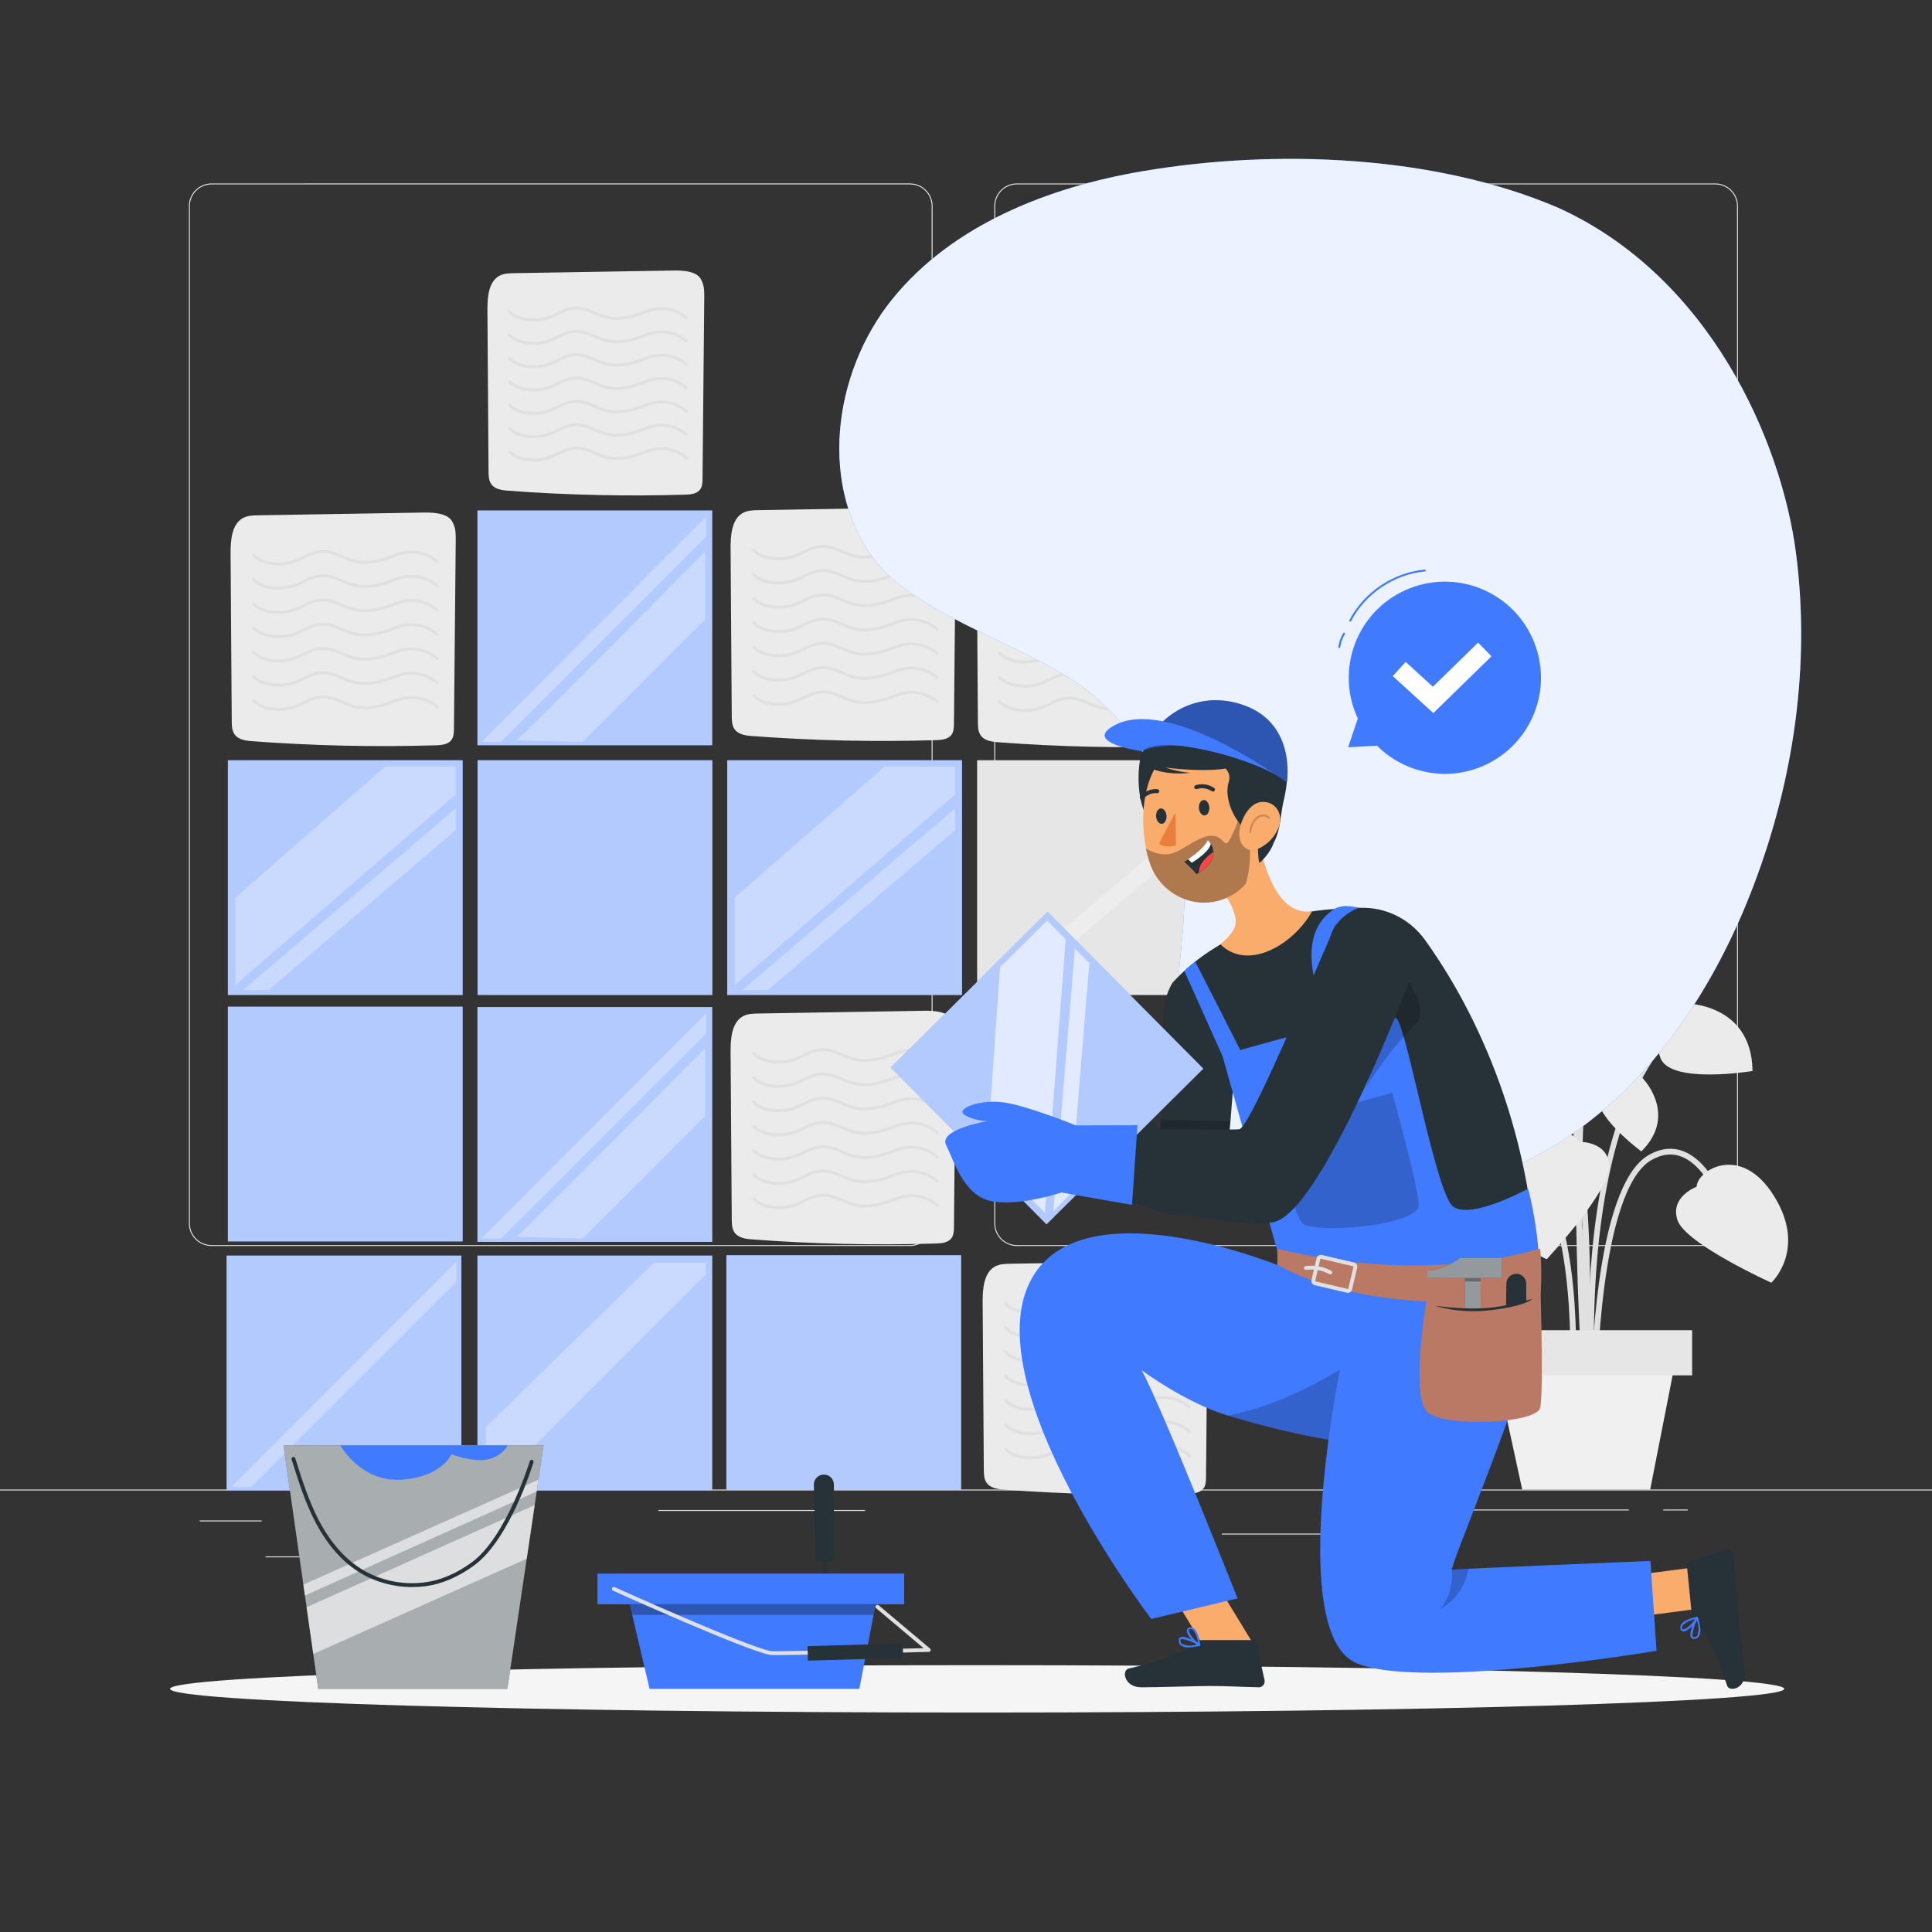 <svg xmlns="http://www.w3.org/2000/svg" viewBox="0 0 500 500"><rect x="0" y="0" width="500" height="500" fill="#333333" stroke="none"/><g id="background-complete"><g><g><g><path d="M443.92,322.471h-180.746c-3.232,0-5.862-2.63-5.862-5.862V53.335c0-3.232,2.63-5.862,5.862-5.862h180.746c3.232,0,5.862,2.629,5.862,5.862V316.609c0,3.233-2.63,5.862-5.862,5.862ZM263.174,47.724c-3.095,0-5.612,2.518-5.612,5.612V316.609c0,3.095,2.518,5.612,5.612,5.612h180.746c3.095,0,5.612-2.517,5.612-5.612V53.335c0-3.094-2.518-5.612-5.612-5.612h-180.746Z" style="fill:#e0e0e0;"></path><path d="M235.493,322.471H54.746c-3.232,0-5.862-2.63-5.862-5.862V53.335c0-3.232,2.629-5.862,5.862-5.862H235.493c3.232,0,5.862,2.629,5.862,5.862V316.609c0,3.233-2.63,5.862-5.862,5.862ZM54.746,47.724c-3.094,0-5.612,2.518-5.612,5.612V316.609c0,3.095,2.518,5.612,5.612,5.612H235.493c3.095,0,5.612-2.517,5.612-5.612V53.335c0-3.094-2.518-5.612-5.612-5.612H54.746Z" style="fill:#e0e0e0;"></path></g><rect x="0" y="385.483" width="500" height=".25" style="fill:#e0e0e0;"></rect></g><rect x="51.672" y="393.494" width="16.06" height=".25" style="fill:#e0e0e0;"></rect><rect x="170.352" y="390.784" width="53.53" height=".25" style="fill:#e0e0e0;"></rect><rect x="68.732" y="402.784" width="36.25" height=".25" style="fill:#e0e0e0;"></rect><rect x="378.352" y="390.654" width="43.19" height=".25" style="fill:#e0e0e0;"></rect><rect x="430.452" y="390.654" width="6.33" height=".25" style="fill:#e0e0e0;"></rect><rect x="316.212" y="396.884" width="53.89" height=".25" style="fill:#e0e0e0;"></rect></g><g><rect x="314.359" y="132.11" width="60.759" height="60.759" style="fill:#e6e6e6;"></rect><polygon points="318.186 191.666 373.331 144.547 373.331 150.186 324.942 191.532 318.186 191.666" style="fill:#fff; opacity:.3;"></polygon></g><g><path d="M246.831,264.713c-.534-1.294-1.379-3.147-7.287-3.134-14.433,.239-28.866,.477-43.299,.716-1.401,.023-2.865,.063-4.097,.787-2.77,1.626-3.094,5.717-3.071,9.131,.099,14.437,.199,28.875,.299,43.312,.008,1.111,.032,2.289,.581,3.228,.918,1.571,2.883,1.866,4.595,1.995,15.896,1.197,31.847,1.554,47.775,1.07,1.509-.046,3.266-.245,4.069-1.63,.453-.781,.476-1.757,.484-2.679,.155-16.206,.311-32.411,.466-48.616,.014-1.417,.018-2.886-.516-4.18Z" style="fill:#ebebeb;"></path><path d="M194.729,272.876c2.503,2.623,7.169,2.82,10.454,1.88,1.907-.546,3.537-1.736,5.417-2.342,2.183-.703,4.307-.309,6.37,.569,1.66,.706,3.262,1.505,5.072,1.75,2.166,.294,4.414-.043,6.51-.608,2.205-.594,4.207-1.758,6.517-1.944,2.581-.208,5.262,.619,7.186,2.371,.356,.324,.888-.205,.53-.53-3.046-2.774-7.47-3.253-11.227-1.765-2.311,.915-4.619,1.673-7.127,1.808-2.328,.126-4.322-.51-6.422-1.439-1.529-.677-3.081-1.302-4.776-1.351-1.898-.054-3.59,.641-5.255,1.473-2.032,1.016-3.962,1.713-6.274,1.731-2.225,.017-4.842-.456-6.444-2.134-.334-.35-.864,.181-.53,.53h0Z" style="fill:#e0e0e0;"></path><path d="M194.729,279.152c2.503,2.623,7.169,2.82,10.454,1.88,1.907-.546,3.537-1.736,5.417-2.342,2.183-.703,4.307-.309,6.37,.569,1.66,.706,3.262,1.505,5.072,1.75,2.166,.294,4.414-.043,6.51-.608,2.205-.594,4.207-1.758,6.517-1.944,2.581-.208,5.262,.619,7.186,2.371,.356,.324,.888-.205,.53-.53-3.046-2.774-7.47-3.253-11.227-1.765-2.311,.915-4.619,1.673-7.127,1.809-2.328,.126-4.322-.51-6.422-1.439-1.529-.677-3.081-1.302-4.776-1.351-1.898-.054-3.59,.641-5.255,1.473-2.032,1.016-3.962,1.713-6.274,1.731-2.225,.017-4.842-.456-6.444-2.134-.334-.35-.864,.181-.53,.53h0Z" style="fill:#e0e0e0;"></path><path d="M194.729,285.427c2.503,2.623,7.169,2.821,10.454,1.88,1.907-.546,3.537-1.736,5.417-2.342,2.183-.703,4.307-.309,6.37,.569,1.66,.706,3.262,1.505,5.072,1.75,2.166,.294,4.414-.043,6.51-.608,2.205-.594,4.207-1.758,6.517-1.944,2.581-.208,5.262,.619,7.186,2.371,.356,.324,.888-.204,.53-.53-3.046-2.774-7.47-3.253-11.227-1.765-2.311,.915-4.619,1.673-7.127,1.808-2.328,.126-4.322-.51-6.422-1.439-1.529-.677-3.081-1.302-4.776-1.351-1.898-.054-3.59,.641-5.255,1.473-2.032,1.016-3.962,1.713-6.274,1.731-2.225,.017-4.842-.456-6.444-2.134-.334-.35-.864,.181-.53,.53h0Z" style="fill:#e0e0e0;"></path><path d="M194.729,291.703c2.503,2.623,7.169,2.821,10.454,1.88,1.907-.546,3.537-1.736,5.417-2.342,2.183-.703,4.307-.309,6.37,.569,1.66,.706,3.262,1.505,5.072,1.75,2.166,.294,4.414-.043,6.51-.608,2.205-.594,4.207-1.758,6.517-1.944,2.581-.208,5.262,.619,7.186,2.371,.356,.324,.888-.204,.53-.53-3.046-2.774-7.47-3.253-11.227-1.765-2.311,.915-4.619,1.673-7.127,1.808-2.328,.126-4.322-.51-6.422-1.439-1.529-.677-3.081-1.302-4.776-1.351-1.898-.054-3.59,.641-5.255,1.473-2.032,1.016-3.962,1.713-6.274,1.731-2.225,.017-4.842-.456-6.444-2.134-.334-.35-.864,.181-.53,.53h0Z" style="fill:#e0e0e0;"></path><path d="M194.729,297.979c2.503,2.623,7.169,2.82,10.454,1.88,1.907-.546,3.537-1.736,5.417-2.342,2.183-.703,4.307-.309,6.37,.569,1.66,.706,3.262,1.505,5.072,1.75,2.166,.294,4.414-.043,6.51-.608,2.205-.594,4.207-1.758,6.517-1.944,2.581-.208,5.262,.619,7.186,2.371,.356,.324,.888-.205,.53-.53-3.046-2.774-7.47-3.253-11.227-1.765-2.311,.915-4.619,1.673-7.127,1.809-2.328,.126-4.322-.51-6.422-1.439-1.529-.677-3.081-1.302-4.776-1.351-1.898-.054-3.59,.641-5.255,1.473-2.032,1.016-3.962,1.713-6.274,1.731-2.225,.017-4.842-.456-6.444-2.134-.334-.35-.864,.181-.53,.53h0Z" style="fill:#e0e0e0;"></path><path d="M194.729,304.254c2.503,2.623,7.169,2.821,10.454,1.88,1.907-.546,3.537-1.736,5.417-2.342,2.183-.703,4.307-.309,6.37,.569,1.66,.706,3.262,1.505,5.072,1.75,2.166,.294,4.414-.043,6.51-.608,2.205-.594,4.207-1.758,6.517-1.944,2.581-.208,5.262,.619,7.186,2.371,.356,.324,.888-.204,.53-.53-3.046-2.774-7.47-3.253-11.227-1.765-2.311,.915-4.619,1.673-7.127,1.809-2.328,.126-4.322-.51-6.422-1.439-1.529-.677-3.081-1.302-4.776-1.351-1.898-.054-3.59,.641-5.255,1.473-2.032,1.016-3.962,1.713-6.274,1.731-2.225,.017-4.842-.455-6.444-2.134-.334-.35-.864,.181-.53,.53h0Z" style="fill:#e0e0e0;"></path><path d="M194.8,310.53c2.503,2.623,7.169,2.821,10.454,1.88,1.907-.546,3.537-1.736,5.417-2.342,2.183-.703,4.307-.309,6.37,.569,1.66,.706,3.262,1.505,5.072,1.75,2.166,.294,4.414-.043,6.51-.608,2.205-.594,4.207-1.758,6.517-1.944,2.581-.208,5.262,.619,7.186,2.371,.356,.324,.888-.204,.53-.53-3.046-2.774-7.47-3.253-11.227-1.765-2.311,.915-4.619,1.673-7.127,1.808-2.328,.126-4.322-.51-6.422-1.439-1.529-.677-3.081-1.302-4.776-1.351-1.898-.054-3.59,.641-5.255,1.473-2.032,1.016-3.962,1.713-6.274,1.731-2.225,.017-4.842-.456-6.444-2.134-.334-.35-.864,.181-.53,.53h0Z" style="fill:#e0e0e0;"></path></g><g><path d="M312.064,329.472c-.534-1.294-1.379-3.147-7.287-3.133-14.433,.239-28.866,.477-43.299,.716-1.401,.023-2.865,.063-4.097,.787-2.77,1.626-3.094,5.717-3.071,9.131,.1,14.438,.199,28.875,.299,43.312,.008,1.111,.032,2.289,.581,3.228,.918,1.571,2.883,1.866,4.595,1.995,15.896,1.197,31.847,1.555,47.775,1.07,1.509-.046,3.266-.245,4.069-1.63,.453-.781,.476-1.757,.484-2.679,.155-16.205,.311-32.411,.466-48.616,.014-1.417,.018-2.886-.516-4.18Z" style="fill:#ebebeb;"></path><path d="M259.963,337.636c2.503,2.623,7.169,2.821,10.454,1.88,1.907-.546,3.537-1.736,5.417-2.342,2.183-.703,4.307-.309,6.37,.569,1.66,.706,3.262,1.505,5.071,1.75,2.166,.294,4.414-.043,6.51-.608,2.205-.594,4.207-1.758,6.517-1.944,2.581-.208,5.262,.619,7.186,2.371,.356,.324,.888-.205,.53-.53-3.046-2.774-7.47-3.253-11.227-1.765-2.311,.915-4.619,1.673-7.127,1.809-2.328,.126-4.322-.51-6.422-1.439-1.529-.677-3.081-1.302-4.776-1.351-1.898-.054-3.59,.641-5.255,1.473-2.032,1.016-3.962,1.713-6.274,1.731-2.225,.017-4.842-.455-6.444-2.134-.334-.35-.864,.181-.53,.53h0Z" style="fill:#e0e0e0;"></path><path d="M259.963,343.911c2.503,2.623,7.169,2.821,10.454,1.88,1.907-.546,3.537-1.736,5.417-2.342,2.183-.703,4.307-.309,6.37,.569,1.66,.706,3.262,1.505,5.071,1.75,2.166,.294,4.414-.043,6.51-.608,2.205-.594,4.207-1.758,6.517-1.944,2.581-.208,5.262,.619,7.186,2.371,.356,.324,.888-.205,.53-.53-3.046-2.774-7.47-3.253-11.227-1.765-2.311,.915-4.619,1.673-7.127,1.808-2.328,.126-4.322-.51-6.422-1.439-1.529-.677-3.081-1.302-4.776-1.351-1.898-.054-3.59,.641-5.255,1.473-2.032,1.016-3.962,1.713-6.274,1.731-2.225,.017-4.842-.456-6.444-2.134-.334-.35-.864,.181-.53,.53h0Z" style="fill:#e0e0e0;"></path><path d="M259.963,350.187c2.503,2.623,7.169,2.82,10.454,1.88,1.907-.546,3.537-1.736,5.417-2.342,2.183-.703,4.307-.309,6.37,.569,1.66,.706,3.262,1.505,5.071,1.75,2.166,.294,4.414-.043,6.51-.608,2.205-.594,4.207-1.758,6.517-1.944,2.581-.208,5.262,.619,7.186,2.371,.356,.324,.888-.205,.53-.53-3.047-2.774-7.47-3.253-11.227-1.765-2.311,.915-4.619,1.673-7.127,1.808-2.328,.126-4.322-.51-6.422-1.439-1.529-.677-3.081-1.302-4.776-1.351-1.898-.054-3.59,.641-5.255,1.473-2.032,1.016-3.962,1.713-6.274,1.731-2.225,.017-4.842-.455-6.444-2.134-.334-.35-.864,.181-.53,.53h0Z" style="fill:#e0e0e0;"></path><path d="M259.963,356.462c2.503,2.623,7.169,2.82,10.454,1.88,1.907-.546,3.537-1.736,5.417-2.342,2.183-.703,4.307-.309,6.37,.569,1.66,.706,3.262,1.505,5.071,1.75,2.166,.294,4.414-.043,6.51-.608,2.205-.594,4.207-1.758,6.517-1.944,2.581-.208,5.262,.619,7.186,2.371,.356,.324,.888-.205,.53-.53-3.047-2.774-7.47-3.253-11.227-1.765-2.311,.915-4.619,1.673-7.127,1.809-2.328,.126-4.322-.51-6.422-1.439-1.529-.677-3.081-1.302-4.776-1.351-1.898-.054-3.59,.641-5.255,1.473-2.032,1.016-3.962,1.713-6.274,1.731-2.225,.017-4.842-.455-6.444-2.134-.334-.35-.864,.181-.53,.53h0Z" style="fill:#e0e0e0;"></path><path d="M259.963,362.738c2.503,2.623,7.169,2.821,10.454,1.88,1.907-.546,3.537-1.736,5.417-2.342,2.183-.703,4.307-.309,6.37,.569,1.66,.706,3.262,1.505,5.071,1.75,2.166,.294,4.414-.043,6.51-.608,2.205-.594,4.207-1.758,6.517-1.944,2.581-.208,5.262,.619,7.186,2.371,.356,.324,.888-.205,.53-.53-3.046-2.774-7.47-3.253-11.227-1.765-2.311,.915-4.619,1.673-7.127,1.808-2.328,.126-4.322-.51-6.422-1.439-1.529-.677-3.081-1.302-4.776-1.351-1.898-.054-3.59,.641-5.255,1.473-2.032,1.016-3.962,1.713-6.274,1.731-2.225,.017-4.842-.456-6.444-2.134-.334-.35-.864,.181-.53,.53h0Z" style="fill:#e0e0e0;"></path><path d="M259.963,369.013c2.503,2.623,7.169,2.82,10.454,1.88,1.907-.546,3.537-1.736,5.417-2.342,2.183-.703,4.307-.309,6.37,.569,1.66,.706,3.262,1.505,5.071,1.75,2.166,.294,4.414-.043,6.51-.608,2.205-.594,4.207-1.758,6.517-1.944,2.581-.208,5.262,.619,7.186,2.371,.356,.324,.888-.205,.53-.53-3.047-2.774-7.47-3.253-11.227-1.765-2.311,.915-4.619,1.673-7.127,1.808-2.328,.126-4.322-.51-6.422-1.439-1.529-.677-3.081-1.302-4.776-1.351-1.898-.054-3.59,.641-5.255,1.473-2.032,1.016-3.962,1.713-6.274,1.731-2.225,.017-4.842-.456-6.444-2.134-.334-.35-.864,.181-.53,.53h0Z" style="fill:#e0e0e0;"></path><path d="M260.033,375.289c2.503,2.623,7.169,2.82,10.454,1.88,1.907-.546,3.537-1.736,5.417-2.342,2.183-.703,4.307-.309,6.37,.569,1.66,.706,3.262,1.505,5.071,1.75,2.166,.294,4.414-.043,6.51-.608,2.205-.594,4.207-1.758,6.517-1.944,2.581-.208,5.262,.619,7.186,2.371,.356,.324,.888-.205,.53-.53-3.047-2.774-7.47-3.253-11.227-1.765-2.311,.915-4.619,1.673-7.127,1.809-2.328,.126-4.322-.51-6.422-1.439-1.529-.677-3.081-1.302-4.776-1.351-1.898-.054-3.59,.641-5.255,1.473-2.032,1.016-3.962,1.713-6.274,1.73-2.225,.017-4.842-.455-6.444-2.134-.334-.35-.864,.181-.53,.53h0Z" style="fill:#e0e0e0;"></path></g><g><path d="M310.534,136.05c-.534-1.294-1.379-3.147-7.287-3.133-14.433,.239-28.866,.477-43.299,.716-1.401,.023-2.865,.063-4.097,.787-2.77,1.626-3.094,5.717-3.071,9.131,.1,14.437,.199,28.875,.299,43.312,.008,1.111,.032,2.288,.581,3.227,.918,1.571,2.883,1.866,4.595,1.995,15.897,1.197,31.847,1.554,47.775,1.07,1.509-.046,3.266-.245,4.069-1.63,.453-.781,.476-1.757,.484-2.679,.155-16.206,.311-32.411,.466-48.616,.014-1.417,.018-2.886-.516-4.18Z" style="fill:#ebebeb;"></path><path d="M258.433,144.213c2.503,2.623,7.169,2.821,10.454,1.88,1.907-.546,3.537-1.736,5.417-2.342,2.183-.703,4.307-.309,6.37,.569,1.66,.706,3.262,1.505,5.071,1.75,2.166,.294,4.414-.043,6.51-.608,2.205-.594,4.207-1.758,6.517-1.944,2.581-.208,5.262,.619,7.187,2.371,.356,.324,.888-.205,.53-.53-3.046-2.774-7.47-3.253-11.227-1.765-2.311,.915-4.619,1.673-7.127,1.808-2.328,.126-4.322-.51-6.422-1.439-1.529-.677-3.081-1.302-4.776-1.351-1.898-.054-3.59,.641-5.255,1.473-2.032,1.016-3.962,1.713-6.274,1.731-2.225,.017-4.842-.456-6.444-2.134-.334-.35-.864,.181-.53,.53h0Z" style="fill:#e0e0e0;"></path><path d="M258.433,150.488c2.503,2.623,7.169,2.82,10.454,1.88,1.907-.546,3.537-1.736,5.417-2.342,2.183-.703,4.307-.309,6.37,.569,1.66,.706,3.262,1.505,5.071,1.75,2.166,.294,4.414-.043,6.51-.608,2.205-.594,4.207-1.758,6.517-1.944,2.581-.208,5.262,.619,7.187,2.371,.356,.324,.888-.205,.53-.53-3.047-2.774-7.47-3.253-11.227-1.765-2.311,.915-4.619,1.673-7.127,1.809-2.328,.126-4.322-.51-6.422-1.439-1.529-.677-3.081-1.302-4.776-1.351-1.898-.054-3.59,.641-5.255,1.473-2.032,1.016-3.962,1.713-6.274,1.731-2.225,.017-4.842-.456-6.444-2.134-.334-.35-.864,.181-.53,.53h0Z" style="fill:#e0e0e0;"></path><path d="M258.433,156.764c2.503,2.623,7.169,2.821,10.454,1.88,1.907-.546,3.537-1.736,5.417-2.342,2.183-.703,4.307-.309,6.37,.569,1.66,.706,3.262,1.505,5.071,1.75,2.166,.294,4.414-.043,6.51-.608,2.205-.594,4.207-1.758,6.517-1.944,2.581-.208,5.262,.619,7.187,2.371,.356,.324,.888-.205,.53-.53-3.046-2.774-7.47-3.253-11.227-1.765-2.311,.915-4.619,1.673-7.127,1.809-2.328,.126-4.322-.51-6.422-1.439-1.529-.677-3.081-1.302-4.776-1.351-1.898-.054-3.59,.641-5.255,1.473-2.032,1.016-3.962,1.713-6.274,1.731-2.225,.017-4.842-.455-6.444-2.134-.334-.35-.864,.181-.53,.53h0Z" style="fill:#e0e0e0;"></path><path d="M258.433,163.039c2.503,2.623,7.169,2.821,10.454,1.88,1.907-.546,3.537-1.736,5.417-2.342,2.183-.703,4.307-.309,6.37,.569,1.66,.706,3.262,1.505,5.071,1.75,2.166,.294,4.414-.043,6.51-.608,2.205-.594,4.207-1.758,6.517-1.944,2.581-.208,5.262,.619,7.187,2.371,.356,.324,.888-.205,.53-.53-3.046-2.774-7.47-3.253-11.227-1.765-2.311,.915-4.619,1.673-7.127,1.808-2.328,.126-4.322-.51-6.422-1.439-1.529-.677-3.081-1.302-4.776-1.351-1.898-.054-3.59,.641-5.255,1.473-2.032,1.016-3.962,1.713-6.274,1.731-2.225,.017-4.842-.456-6.444-2.134-.334-.35-.864,.181-.53,.53h0Z" style="fill:#e0e0e0;"></path><path d="M258.433,169.315c2.503,2.623,7.169,2.82,10.454,1.88,1.907-.546,3.537-1.736,5.417-2.342,2.183-.703,4.307-.309,6.37,.569,1.66,.706,3.262,1.505,5.071,1.75,2.166,.294,4.414-.043,6.51-.608,2.205-.594,4.207-1.758,6.517-1.944,2.581-.208,5.262,.619,7.187,2.371,.356,.324,.888-.205,.53-.53-3.047-2.774-7.47-3.253-11.227-1.765-2.311,.915-4.619,1.673-7.127,1.808-2.328,.126-4.322-.51-6.422-1.439-1.529-.677-3.081-1.302-4.776-1.351-1.898-.054-3.59,.641-5.255,1.473-2.032,1.016-3.962,1.713-6.274,1.731-2.225,.017-4.842-.456-6.444-2.134-.334-.35-.864,.181-.53,.53h0Z" style="fill:#e0e0e0;"></path><path d="M258.433,175.591c2.503,2.623,7.169,2.821,10.454,1.88,1.907-.546,3.537-1.736,5.417-2.342,2.183-.703,4.307-.309,6.37,.569,1.66,.706,3.262,1.505,5.071,1.75,2.166,.294,4.414-.043,6.51-.608,2.205-.594,4.207-1.758,6.517-1.944,2.581-.208,5.262,.619,7.187,2.371,.356,.324,.888-.205,.53-.53-3.047-2.774-7.47-3.253-11.227-1.765-2.311,.915-4.619,1.673-7.127,1.809-2.328,.126-4.322-.51-6.422-1.439-1.529-.677-3.081-1.302-4.776-1.351-1.898-.054-3.59,.641-5.255,1.473-2.032,1.016-3.962,1.713-6.274,1.731-2.225,.017-4.842-.455-6.444-2.134-.334-.35-.864,.181-.53,.53h0Z" style="fill:#e0e0e0;"></path><path d="M258.504,181.866c2.503,2.623,7.169,2.821,10.454,1.88,1.907-.546,3.537-1.736,5.417-2.342,2.183-.703,4.307-.309,6.37,.569,1.66,.706,3.262,1.505,5.071,1.75,2.166,.294,4.414-.043,6.51-.608,2.205-.594,4.207-1.758,6.517-1.944,2.581-.208,5.262,.619,7.186,2.371,.356,.324,.888-.205,.53-.53-3.046-2.774-7.47-3.253-11.227-1.765-2.311,.915-4.619,1.673-7.127,1.808-2.328,.126-4.322-.51-6.422-1.439-1.529-.677-3.081-1.302-4.776-1.351-1.898-.054-3.59,.641-5.255,1.473-2.032,1.016-3.962,1.713-6.274,1.731-2.225,.017-4.842-.456-6.444-2.134-.334-.35-.864,.181-.53,.53h0Z" style="fill:#e0e0e0;"></path></g><g><path d="M373.355,67.82c-.534-1.294-1.379-3.147-7.287-3.134l-43.299,.716c-1.401,.023-2.865,.063-4.097,.786-2.77,1.626-3.094,5.717-3.071,9.131,.1,14.438,.199,28.875,.299,43.312,.008,1.111,.032,2.288,.581,3.227,.918,1.571,2.883,1.866,4.595,1.995,15.896,1.197,31.847,1.554,47.775,1.07,1.509-.046,3.266-.245,4.069-1.63,.453-.781,.476-1.757,.484-2.679,.155-16.206,.311-32.411,.466-48.616,.014-1.417,.018-2.886-.516-4.18Z" style="fill:#f5f5f5;"></path><path d="M321.254,75.983c2.503,2.623,7.169,2.82,10.454,1.88,1.907-.546,3.537-1.736,5.417-2.342,2.183-.703,4.307-.309,6.37,.569,1.66,.706,3.262,1.505,5.071,1.75,2.166,.294,4.414-.043,6.51-.608,2.205-.594,4.207-1.758,6.517-1.944,2.581-.208,5.262,.619,7.186,2.371,.356,.324,.888-.205,.53-.53-3.047-2.774-7.47-3.253-11.227-1.765-2.311,.915-4.619,1.673-7.127,1.808-2.328,.126-4.322-.51-6.422-1.439-1.529-.677-3.081-1.302-4.776-1.351-1.898-.054-3.59,.641-5.255,1.473-2.032,1.016-3.962,1.713-6.274,1.731-2.225,.017-4.842-.455-6.444-2.134-.334-.35-.864,.181-.53,.53h0Z" style="fill:#f0f0f0;"></path><path d="M321.254,82.259c2.503,2.623,7.169,2.82,10.454,1.88,1.907-.546,3.537-1.736,5.417-2.342,2.183-.703,4.307-.309,6.37,.569,1.66,.706,3.262,1.505,5.071,1.75,2.166,.294,4.414-.043,6.51-.608,2.205-.594,4.207-1.758,6.517-1.944,2.581-.208,5.262,.619,7.186,2.371,.356,.324,.888-.205,.53-.53-3.047-2.774-7.47-3.253-11.227-1.765-2.311,.915-4.619,1.673-7.127,1.809-2.328,.126-4.322-.51-6.422-1.439-1.529-.677-3.081-1.302-4.776-1.351-1.898-.054-3.59,.641-5.255,1.473-2.032,1.016-3.962,1.713-6.274,1.73-2.225,.017-4.842-.455-6.444-2.134-.334-.35-.864,.181-.53,.53h0Z" style="fill:#f0f0f0;"></path><path d="M321.254,88.534c2.503,2.623,7.169,2.821,10.454,1.88,1.907-.546,3.537-1.736,5.417-2.342,2.183-.703,4.307-.309,6.37,.569,1.66,.706,3.262,1.505,5.071,1.75,2.166,.294,4.414-.043,6.51-.608,2.205-.594,4.207-1.758,6.517-1.944,2.581-.208,5.262,.619,7.186,2.371,.356,.324,.888-.205,.53-.53-3.046-2.774-7.47-3.253-11.227-1.765-2.311,.915-4.619,1.673-7.127,1.808-2.328,.126-4.322-.51-6.422-1.439-1.529-.677-3.081-1.302-4.776-1.351-1.898-.054-3.59,.641-5.255,1.473-2.032,1.016-3.962,1.713-6.274,1.731-2.225,.017-4.842-.455-6.444-2.134-.334-.35-.864,.181-.53,.53h0Z" style="fill:#f0f0f0;"></path><path d="M321.254,94.81c2.503,2.623,7.169,2.82,10.454,1.88,1.907-.546,3.537-1.736,5.417-2.342,2.183-.703,4.307-.309,6.37,.569,1.66,.706,3.262,1.505,5.071,1.75,2.166,.294,4.414-.043,6.51-.608,2.205-.594,4.207-1.758,6.517-1.944,2.581-.208,5.262,.619,7.186,2.371,.356,.324,.888-.205,.53-.53-3.047-2.774-7.47-3.253-11.227-1.765-2.311,.915-4.619,1.673-7.127,1.808-2.328,.126-4.322-.51-6.422-1.439-1.529-.677-3.081-1.302-4.776-1.351-1.898-.054-3.59,.641-5.255,1.473-2.032,1.016-3.962,1.713-6.274,1.731-2.225,.017-4.842-.456-6.444-2.134-.334-.35-.864,.181-.53,.53h0Z" style="fill:#f0f0f0;"></path><path d="M321.254,101.085c2.503,2.623,7.169,2.82,10.454,1.88,1.907-.546,3.537-1.736,5.417-2.342,2.183-.703,4.307-.309,6.37,.569,1.66,.706,3.262,1.505,5.071,1.75,2.166,.294,4.414-.043,6.51-.608,2.205-.594,4.207-1.758,6.517-1.944,2.581-.208,5.262,.619,7.186,2.371,.356,.324,.888-.205,.53-.53-3.047-2.774-7.47-3.253-11.227-1.765-2.311,.915-4.619,1.673-7.127,1.809-2.328,.126-4.322-.51-6.422-1.439-1.529-.677-3.081-1.302-4.776-1.351-1.898-.054-3.59,.641-5.255,1.473-2.032,1.016-3.962,1.713-6.274,1.731-2.225,.017-4.842-.455-6.444-2.134-.334-.35-.864,.181-.53,.53h0Z" style="fill:#f0f0f0;"></path><path d="M321.254,107.361c2.503,2.623,7.169,2.821,10.454,1.88,1.907-.546,3.537-1.736,5.417-2.342,2.183-.703,4.307-.309,6.37,.569,1.66,.706,3.262,1.505,5.071,1.75,2.166,.294,4.414-.043,6.51-.608,2.205-.594,4.207-1.758,6.517-1.944,2.581-.208,5.262,.619,7.186,2.371,.356,.324,.888-.205,.53-.53-3.046-2.774-7.47-3.253-11.227-1.765-2.311,.915-4.619,1.673-7.127,1.808-2.328,.126-4.322-.51-6.422-1.439-1.529-.677-3.081-1.302-4.776-1.351-1.898-.054-3.59,.641-5.255,1.473-2.032,1.016-3.962,1.713-6.274,1.731-2.225,.017-4.842-.455-6.444-2.134-.334-.35-.864,.181-.53,.53h0Z" style="fill:#f0f0f0;"></path><path d="M321.325,113.636c2.503,2.623,7.169,2.821,10.454,1.88,1.907-.546,3.537-1.736,5.417-2.342,2.183-.703,4.307-.309,6.37,.569,1.66,.706,3.262,1.505,5.071,1.75,2.166,.294,4.414-.043,6.51-.608,2.205-.594,4.207-1.758,6.517-1.944,2.581-.208,5.262,.619,7.186,2.371,.356,.324,.888-.205,.53-.53-3.046-2.774-7.47-3.253-11.227-1.765-2.311,.915-4.619,1.673-7.127,1.808-2.328,.126-4.322-.51-6.422-1.439-1.529-.677-3.081-1.302-4.776-1.351-1.898-.054-3.59,.641-5.255,1.473-2.032,1.016-3.962,1.713-6.274,1.731-2.225,.017-4.842-.456-6.444-2.134-.334-.35-.864,.181-.53,.53h0Z" style="fill:#f0f0f0;"></path></g><g><path d="M438.183,133.117c-.534-1.294-1.379-3.147-7.287-3.133-14.433,.239-28.866,.477-43.299,.716-1.401,.023-2.865,.063-4.097,.787-2.77,1.626-3.094,5.717-3.071,9.131,.099,14.438,.199,28.875,.299,43.312,.008,1.111,.032,2.289,.581,3.227,.918,1.571,2.883,1.866,4.595,1.995,15.896,1.197,31.847,1.555,47.775,1.07,1.509-.046,3.266-.245,4.069-1.63,.453-.781,.476-1.757,.484-2.679,.155-16.205,.311-32.411,.466-48.616,.014-1.417,.018-2.886-.516-4.18Z" style="fill:#f5f5f5;"></path><path d="M386.082,141.281c2.503,2.623,7.169,2.821,10.454,1.88,1.907-.546,3.537-1.736,5.417-2.342,2.183-.703,4.307-.309,6.37,.569,1.66,.706,3.262,1.505,5.072,1.75,2.166,.294,4.414-.043,6.51-.608,2.205-.594,4.207-1.758,6.517-1.944,2.581-.208,5.262,.619,7.186,2.371,.356,.324,.888-.205,.53-.53-3.046-2.774-7.47-3.253-11.227-1.765-2.311,.915-4.619,1.673-7.127,1.808-2.328,.126-4.322-.51-6.422-1.439-1.529-.677-3.081-1.302-4.776-1.351-1.898-.054-3.59,.641-5.255,1.473-2.032,1.016-3.962,1.713-6.274,1.731-2.225,.017-4.842-.456-6.444-2.134-.334-.35-.864,.181-.53,.53h0Z" style="fill:#f0f0f0;"></path><path d="M386.082,147.556c2.503,2.623,7.169,2.821,10.454,1.88,1.907-.546,3.537-1.736,5.417-2.342,2.183-.703,4.307-.309,6.37,.569,1.66,.706,3.262,1.505,5.072,1.75,2.166,.294,4.414-.043,6.51-.608,2.205-.594,4.207-1.758,6.517-1.944,2.581-.208,5.262,.619,7.186,2.371,.356,.324,.888-.205,.53-.53-3.046-2.774-7.47-3.253-11.227-1.765-2.311,.915-4.619,1.673-7.127,1.808-2.328,.126-4.322-.51-6.422-1.439-1.529-.677-3.081-1.302-4.776-1.351-1.898-.054-3.59,.641-5.255,1.473-2.032,1.016-3.962,1.713-6.274,1.731-2.225,.017-4.842-.456-6.444-2.134-.334-.35-.864,.181-.53,.53h0Z" style="fill:#f0f0f0;"></path><path d="M386.082,153.832c2.503,2.623,7.169,2.82,10.454,1.88,1.907-.546,3.537-1.736,5.417-2.342,2.183-.703,4.307-.309,6.37,.569,1.66,.706,3.262,1.505,5.072,1.75,2.166,.294,4.414-.043,6.51-.608,2.205-.594,4.207-1.758,6.517-1.944,2.581-.208,5.262,.619,7.186,2.371,.356,.324,.888-.205,.53-.53-3.047-2.774-7.47-3.253-11.227-1.765-2.311,.915-4.619,1.673-7.127,1.809-2.328,.126-4.322-.51-6.422-1.439-1.529-.677-3.081-1.302-4.776-1.351-1.898-.054-3.59,.641-5.255,1.473-2.032,1.016-3.962,1.713-6.274,1.731-2.225,.017-4.842-.456-6.444-2.134-.334-.35-.864,.181-.53,.53h0Z" style="fill:#f0f0f0;"></path><path d="M386.082,160.107c2.503,2.623,7.169,2.821,10.454,1.88,1.907-.546,3.537-1.736,5.417-2.342,2.183-.703,4.307-.309,6.37,.569,1.66,.706,3.262,1.505,5.072,1.75,2.166,.294,4.414-.043,6.51-.608,2.205-.594,4.207-1.758,6.517-1.944,2.581-.208,5.262,.619,7.186,2.371,.356,.324,.888-.205,.53-.53-3.046-2.774-7.47-3.253-11.227-1.765-2.311,.915-4.619,1.673-7.127,1.809-2.328,.126-4.322-.51-6.422-1.439-1.529-.677-3.081-1.302-4.776-1.351-1.898-.054-3.59,.641-5.255,1.473-2.032,1.016-3.962,1.713-6.274,1.731-2.225,.017-4.842-.455-6.444-2.134-.334-.35-.864,.181-.53,.53h0Z" style="fill:#f0f0f0;"></path><path d="M386.082,166.383c2.503,2.623,7.169,2.821,10.454,1.88,1.907-.546,3.537-1.736,5.417-2.342,2.183-.703,4.307-.309,6.37,.569,1.66,.706,3.262,1.505,5.072,1.75,2.166,.294,4.414-.043,6.51-.608,2.205-.594,4.207-1.758,6.517-1.944,2.581-.208,5.262,.619,7.186,2.371,.356,.324,.888-.205,.53-.53-3.046-2.774-7.47-3.253-11.227-1.765-2.311,.915-4.619,1.673-7.127,1.808-2.328,.126-4.322-.51-6.422-1.439-1.529-.677-3.081-1.302-4.776-1.351-1.898-.054-3.59,.641-5.255,1.473-2.032,1.016-3.962,1.713-6.274,1.731-2.225,.017-4.842-.456-6.444-2.134-.334-.35-.864,.181-.53,.53h0Z" style="fill:#f0f0f0;"></path><path d="M386.082,172.658c2.503,2.623,7.169,2.82,10.454,1.88,1.907-.546,3.537-1.736,5.417-2.342,2.183-.703,4.307-.309,6.37,.569,1.66,.706,3.262,1.505,5.072,1.75,2.166,.294,4.414-.043,6.51-.608,2.205-.594,4.207-1.758,6.517-1.944,2.581-.208,5.262,.619,7.186,2.371,.356,.324,.888-.205,.53-.53-3.047-2.774-7.47-3.253-11.227-1.765-2.311,.915-4.619,1.673-7.127,1.808-2.328,.126-4.322-.51-6.422-1.439-1.529-.677-3.081-1.302-4.776-1.351-1.898-.054-3.59,.641-5.255,1.473-2.032,1.016-3.962,1.713-6.274,1.731-2.225,.017-4.842-.456-6.444-2.134-.334-.35-.864,.181-.53,.53h0Z" style="fill:#f0f0f0;"></path><path d="M386.152,178.934c2.503,2.623,7.169,2.82,10.454,1.88,1.907-.546,3.537-1.736,5.417-2.342,2.183-.703,4.307-.309,6.37,.569,1.66,.706,3.262,1.505,5.072,1.75,2.166,.294,4.414-.043,6.51-.608,2.205-.594,4.207-1.758,6.517-1.944,2.581-.208,5.262,.619,7.186,2.371,.356,.324,.888-.205,.53-.53-3.047-2.774-7.47-3.253-11.227-1.765-2.311,.915-4.619,1.673-7.127,1.809-2.328,.126-4.322-.51-6.422-1.439-1.529-.677-3.081-1.302-4.776-1.351-1.898-.054-3.59,.641-5.255,1.473-2.032,1.016-3.962,1.713-6.274,1.73-2.225,.017-4.842-.455-6.444-2.134-.334-.35-.864,.181-.53,.53h0Z" style="fill:#f0f0f0;"></path></g><g><path d="M376.326,202.979c-.534-1.294-1.379-3.147-7.287-3.134-14.433,.239-28.866,.477-43.299,.716-1.401,.023-2.865,.063-4.097,.787-2.77,1.626-3.094,5.717-3.071,9.131,.1,14.438,.199,28.875,.299,43.312,.008,1.111,.032,2.289,.581,3.228,.918,1.571,2.883,1.866,4.595,1.995,15.896,1.197,31.847,1.555,47.775,1.07,1.509-.046,3.266-.245,4.069-1.63,.453-.781,.476-1.757,.484-2.679,.155-16.205,.311-32.411,.466-48.616,.014-1.417,.018-2.886-.516-4.18Z" style="fill:#f5f5f5;"></path><path d="M324.225,211.142c2.503,2.623,7.169,2.821,10.454,1.88,1.907-.546,3.537-1.736,5.417-2.342,2.183-.703,4.307-.309,6.37,.569,1.66,.706,3.262,1.505,5.071,1.75,2.166,.294,4.414-.043,6.51-.608,2.205-.594,4.207-1.758,6.517-1.944,2.581-.208,5.262,.619,7.186,2.371,.356,.324,.888-.205,.53-.53-3.047-2.774-7.47-3.253-11.227-1.765-2.311,.915-4.619,1.673-7.127,1.809-2.328,.126-4.322-.51-6.422-1.439-1.529-.677-3.081-1.302-4.776-1.351-1.898-.054-3.59,.641-5.255,1.473-2.032,1.016-3.962,1.713-6.274,1.731-2.225,.017-4.842-.455-6.444-2.134-.334-.35-.864,.181-.53,.53h0Z" style="fill:#f0f0f0;"></path><path d="M324.225,217.418c2.503,2.623,7.169,2.821,10.454,1.88,1.907-.546,3.537-1.736,5.417-2.342,2.183-.703,4.307-.309,6.37,.569,1.66,.706,3.262,1.505,5.071,1.75,2.166,.294,4.414-.043,6.51-.608,2.205-.594,4.207-1.758,6.517-1.944,2.581-.208,5.262,.619,7.186,2.371,.356,.324,.888-.205,.53-.53-3.046-2.774-7.47-3.253-11.227-1.765-2.311,.915-4.619,1.673-7.127,1.808-2.328,.126-4.322-.51-6.422-1.439-1.529-.677-3.081-1.302-4.776-1.351-1.898-.054-3.59,.641-5.255,1.473-2.032,1.016-3.962,1.713-6.274,1.731-2.225,.017-4.842-.456-6.444-2.134-.334-.35-.864,.181-.53,.53h0Z" style="fill:#f0f0f0;"></path><path d="M324.225,223.694c2.503,2.623,7.169,2.82,10.454,1.88,1.907-.546,3.537-1.736,5.417-2.342,2.183-.703,4.307-.309,6.37,.569,1.66,.706,3.262,1.505,5.071,1.75,2.166,.294,4.414-.043,6.51-.608,2.205-.594,4.207-1.758,6.517-1.944,2.581-.208,5.262,.619,7.186,2.371,.356,.324,.888-.205,.53-.53-3.047-2.774-7.47-3.253-11.227-1.765-2.311,.915-4.619,1.673-7.127,1.808-2.328,.126-4.322-.51-6.422-1.439-1.529-.677-3.081-1.302-4.776-1.351-1.898-.054-3.59,.641-5.255,1.473-2.032,1.016-3.962,1.713-6.274,1.731-2.225,.017-4.842-.456-6.444-2.134-.334-.35-.864,.181-.53,.53h0Z" style="fill:#f0f0f0;"></path><path d="M324.225,229.969c2.503,2.623,7.169,2.82,10.454,1.88,1.907-.546,3.537-1.736,5.417-2.342,2.183-.703,4.307-.309,6.37,.569,1.66,.706,3.262,1.505,5.071,1.75,2.166,.294,4.414-.043,6.51-.608,2.205-.594,4.207-1.758,6.517-1.944,2.581-.208,5.262,.619,7.186,2.371,.356,.324,.888-.205,.53-.53-3.047-2.774-7.47-3.253-11.227-1.765-2.311,.915-4.619,1.673-7.127,1.809-2.328,.126-4.322-.51-6.422-1.439-1.529-.677-3.081-1.302-4.776-1.351-1.898-.054-3.59,.641-5.255,1.473-2.032,1.016-3.962,1.713-6.274,1.73-2.225,.017-4.842-.455-6.444-2.134-.334-.35-.864,.181-.53,.53h0Z" style="fill:#f0f0f0;"></path><path d="M324.225,236.245c2.503,2.623,7.169,2.821,10.454,1.88,1.907-.546,3.537-1.736,5.417-2.342,2.183-.703,4.307-.309,6.37,.569,1.66,.706,3.262,1.505,5.071,1.75,2.166,.294,4.414-.043,6.51-.608,2.205-.594,4.207-1.758,6.517-1.944,2.581-.208,5.262,.619,7.186,2.371,.356,.324,.888-.205,.53-.53-3.046-2.774-7.47-3.253-11.227-1.765-2.311,.915-4.619,1.673-7.127,1.808-2.328,.126-4.322-.51-6.422-1.439-1.529-.677-3.081-1.302-4.776-1.351-1.898-.054-3.59,.641-5.255,1.473-2.032,1.016-3.962,1.713-6.274,1.731-2.225,.017-4.842-.455-6.444-2.134-.334-.35-.864,.181-.53,.53h0Z" style="fill:#f0f0f0;"></path><path d="M324.225,242.52c2.503,2.623,7.169,2.82,10.454,1.88,1.907-.546,3.537-1.736,5.417-2.342,2.183-.703,4.307-.309,6.37,.569,1.66,.706,3.262,1.505,5.071,1.75,2.166,.294,4.414-.043,6.51-.608,2.205-.594,4.207-1.758,6.517-1.944,2.581-.208,5.262,.619,7.186,2.371,.356,.324,.888-.205,.53-.53-3.046-2.774-7.47-3.253-11.227-1.765-2.311,.915-4.619,1.673-7.127,1.808-2.328,.126-4.322-.51-6.422-1.439-1.529-.677-3.081-1.302-4.776-1.351-1.898-.054-3.59,.641-5.255,1.473-2.032,1.016-3.962,1.713-6.274,1.731-2.225,.017-4.842-.456-6.444-2.134-.334-.35-.864,.181-.53,.53h0Z" style="fill:#f0f0f0;"></path><path d="M324.295,248.796c2.503,2.623,7.169,2.82,10.454,1.88,1.907-.546,3.537-1.736,5.417-2.342,2.183-.703,4.307-.309,6.37,.569,1.66,.706,3.262,1.505,5.071,1.75,2.166,.294,4.414-.043,6.51-.608,2.205-.594,4.207-1.758,6.517-1.944,2.581-.208,5.262,.619,7.186,2.371,.356,.324,.888-.205,.53-.53-3.047-2.774-7.47-3.253-11.227-1.765-2.311,.915-4.619,1.673-7.127,1.809-2.328,.126-4.322-.51-6.422-1.439-1.529-.677-3.081-1.302-4.776-1.351-1.898-.054-3.59,.641-5.255,1.473-2.032,1.016-3.962,1.713-6.274,1.731-2.225,.017-4.842-.456-6.444-2.134-.334-.35-.864,.181-.53,.53h0Z" style="fill:#f0f0f0;"></path></g><g><path d="M181.764,73.023c-.514-1.246-1.328-3.031-7.017-3.018-13.899,.23-27.798,.46-41.698,.69-1.349,.022-2.759,.061-3.946,.757-2.668,1.566-2.98,5.506-2.957,8.793l.288,41.711c.007,1.07,.031,2.204,.559,3.108,.884,1.513,2.776,1.797,4.425,1.921,15.309,1.153,30.669,1.497,46.009,1.031,1.453-.044,3.145-.236,3.919-1.57,.436-.752,.458-1.692,.467-2.58,.15-15.606,.299-31.213,.449-46.819,.013-1.365,.017-2.779-.497-4.025Z" style="fill:#ebebeb;"></path><path d="M131.579,80.894c2.423,2.523,6.911,2.722,10.081,1.814,1.803-.516,3.345-1.63,5.115-2.221,2.216-.741,4.301-.318,6.385,.582,1.576,.681,3.102,1.415,4.828,1.631,2.059,.257,4.186-.063,6.177-.599,2.197-.592,4.18-1.757,6.494-1.887,2.413-.135,4.893,.659,6.689,2.295,.356,.324,.888-.205,.53-.53-2.929-2.667-7.184-3.137-10.802-1.713-2.099,.826-4.171,1.529-6.439,1.719-2.342,.197-4.319-.333-6.437-1.27-1.534-.679-3.071-1.333-4.776-1.385-1.783-.054-3.389,.576-4.959,1.357-1.992,.991-3.895,1.714-6.16,1.727-2.151,.013-4.646-.437-6.196-2.051-.335-.349-.865,.182-.53,.53h0Z" style="fill:#e0e0e0;"></path><path d="M131.579,86.937c2.423,2.523,6.911,2.722,10.081,1.814,1.803-.516,3.345-1.63,5.115-2.221,2.216-.741,4.301-.318,6.385,.582,1.576,.681,3.102,1.415,4.828,1.631,2.059,.257,4.186-.063,6.177-.599,2.197-.592,4.18-1.757,6.494-1.887,2.413-.135,4.893,.659,6.689,2.295,.356,.324,.888-.205,.53-.53-2.929-2.667-7.184-3.137-10.802-1.713-2.099,.826-4.171,1.529-6.439,1.719-2.342,.197-4.319-.333-6.437-1.27-1.534-.679-3.071-1.333-4.776-1.385-1.783-.054-3.389,.576-4.959,1.357-1.992,.991-3.895,1.714-6.16,1.727-2.151,.013-4.646-.437-6.196-2.051-.335-.349-.865,.182-.53,.53h0Z" style="fill:#e0e0e0;"></path><path d="M131.579,92.981c2.423,2.523,6.911,2.722,10.081,1.814,1.803-.516,3.345-1.63,5.115-2.221,2.216-.741,4.301-.318,6.385,.582,1.576,.681,3.102,1.416,4.828,1.631,2.059,.257,4.186-.063,6.177-.599,2.197-.592,4.18-1.757,6.494-1.887,2.413-.135,4.893,.659,6.689,2.295,.356,.324,.888-.205,.53-.53-2.929-2.667-7.184-3.137-10.802-1.713-2.099,.826-4.171,1.529-6.439,1.719-2.342,.197-4.319-.333-6.437-1.27-1.534-.679-3.071-1.333-4.776-1.385-1.783-.054-3.389,.576-4.959,1.357-1.992,.991-3.895,1.714-6.16,1.727-2.151,.013-4.646-.437-6.196-2.051-.335-.349-.865,.182-.53,.53h0Z" style="fill:#e0e0e0;"></path><path d="M131.579,99.024c2.423,2.523,6.911,2.722,10.081,1.814,1.803-.516,3.345-1.63,5.115-2.221,2.216-.741,4.301-.318,6.385,.582,1.576,.681,3.102,1.416,4.828,1.631,2.059,.257,4.186-.063,6.177-.599,2.197-.592,4.18-1.757,6.494-1.887,2.413-.135,4.893,.659,6.689,2.295,.356,.324,.888-.205,.53-.53-2.929-2.667-7.184-3.137-10.802-1.713-2.099,.826-4.171,1.529-6.439,1.719-2.342,.197-4.319-.333-6.437-1.27-1.534-.679-3.071-1.333-4.776-1.385-1.783-.054-3.389,.576-4.959,1.357-1.992,.991-3.895,1.714-6.16,1.727-2.151,.013-4.646-.437-6.196-2.051-.335-.349-.865,.182-.53,.53h0Z" style="fill:#e0e0e0;"></path><path d="M131.579,105.068c2.423,2.524,6.911,2.722,10.081,1.814,1.803-.516,3.345-1.63,5.115-2.221,2.216-.741,4.301-.318,6.385,.582,1.576,.681,3.102,1.416,4.828,1.631,2.059,.257,4.186-.063,6.177-.599,2.197-.592,4.18-1.757,6.494-1.887,2.413-.135,4.893,.659,6.689,2.295,.356,.324,.888-.205,.53-.53-2.929-2.667-7.184-3.137-10.802-1.713-2.1,.826-4.171,1.529-6.439,1.719-2.342,.196-4.319-.333-6.437-1.27-1.534-.679-3.071-1.333-4.776-1.385-1.783-.054-3.389,.576-4.959,1.357-1.992,.991-3.895,1.714-6.16,1.727-2.151,.013-4.646-.437-6.196-2.051-.335-.349-.865,.182-.53,.53h0Z" style="fill:#e0e0e0;"></path><path d="M131.579,111.111c2.423,2.524,6.911,2.722,10.081,1.814,1.803-.516,3.345-1.63,5.115-2.221,2.216-.741,4.301-.318,6.385,.582,1.576,.681,3.102,1.416,4.828,1.631,2.059,.257,4.186-.063,6.177-.599,2.197-.592,4.18-1.757,6.494-1.887,2.413-.135,4.893,.659,6.689,2.295,.356,.324,.888-.205,.53-.53-2.929-2.667-7.184-3.137-10.802-1.713-2.1,.826-4.171,1.529-6.439,1.719-2.342,.196-4.319-.333-6.437-1.27-1.534-.679-3.071-1.333-4.776-1.385-1.783-.054-3.389,.576-4.959,1.357-1.992,.991-3.895,1.714-6.16,1.727-2.151,.013-4.646-.437-6.196-2.051-.335-.349-.865,.182-.53,.53h0Z" style="fill:#e0e0e0;"></path><path d="M131.648,117.155c2.422,2.524,6.911,2.722,10.081,1.814,1.803-.516,3.345-1.63,5.115-2.221,2.216-.741,4.301-.318,6.385,.582,1.576,.681,3.102,1.416,4.828,1.631,2.059,.257,4.186-.063,6.177-.599,2.197-.592,4.18-1.757,6.494-1.887,2.413-.135,4.893,.659,6.689,2.295,.356,.324,.888-.205,.53-.53-2.928-2.667-7.184-3.137-10.802-1.713-2.1,.826-4.171,1.529-6.438,1.719-2.342,.196-4.319-.333-6.437-1.27-1.534-.679-3.071-1.333-4.776-1.385-1.783-.054-3.389,.576-4.959,1.357-1.992,.991-3.895,1.714-6.16,1.727-2.151,.013-4.646-.436-6.196-2.051-.335-.349-.865,.182-.53,.53h0Z" style="fill:#e0e0e0;"></path></g><g><rect x="252.882" y="196.752" width="60.759" height="60.759" style="fill:#e6e6e6;"></rect><polygon points="256.71 256.307 311.855 209.189 311.855 214.828 263.466 256.174 256.71 256.307" style="fill:#fff; opacity:.3;"></polygon></g><g><path d="M117.429,135.774c-.534-1.294-1.379-3.147-7.287-3.133-14.433,.239-28.866,.477-43.299,.716-1.401,.023-2.865,.063-4.097,.787-2.77,1.626-3.094,5.717-3.071,9.131,.099,14.437,.199,28.875,.299,43.312,.008,1.111,.032,2.289,.581,3.228,.918,1.571,2.883,1.866,4.595,1.995,15.896,1.197,31.847,1.554,47.775,1.07,1.509-.046,3.266-.245,4.069-1.63,.453-.781,.476-1.757,.484-2.679,.155-16.206,.311-32.411,.466-48.616,.014-1.417,.018-2.886-.516-4.18Z" style="fill:#ebebeb;"></path><path d="M65.327,143.938c2.503,2.623,7.169,2.821,10.454,1.88,1.907-.546,3.537-1.736,5.417-2.342,2.183-.703,4.307-.309,6.37,.569,1.66,.706,3.262,1.505,5.072,1.75,2.166,.294,4.414-.043,6.51-.608,2.205-.594,4.207-1.758,6.517-1.944,2.581-.208,5.262,.619,7.186,2.371,.356,.324,.888-.205,.53-.53-3.046-2.774-7.47-3.253-11.227-1.765-2.311,.915-4.619,1.673-7.127,1.808-2.328,.126-4.322-.51-6.422-1.439-1.529-.677-3.081-1.302-4.776-1.351-1.898-.054-3.59,.641-5.255,1.473-2.032,1.016-3.962,1.713-6.274,1.731-2.225,.017-4.842-.456-6.444-2.134-.334-.35-.864,.181-.53,.53h0Z" style="fill:#e0e0e0;"></path><path d="M65.327,150.213c2.503,2.623,7.169,2.82,10.454,1.88,1.907-.546,3.537-1.736,5.417-2.342,2.183-.703,4.307-.309,6.37,.569,1.66,.706,3.262,1.505,5.072,1.75,2.166,.294,4.414-.043,6.51-.608,2.205-.594,4.207-1.758,6.517-1.944,2.581-.208,5.262,.619,7.186,2.371,.356,.324,.888-.205,.53-.53-3.047-2.774-7.47-3.253-11.227-1.765-2.311,.915-4.619,1.673-7.127,1.808-2.328,.126-4.322-.51-6.422-1.439-1.529-.677-3.081-1.302-4.776-1.351-1.898-.054-3.59,.641-5.255,1.473-2.032,1.016-3.962,1.713-6.274,1.731-2.225,.017-4.842-.456-6.444-2.134-.334-.35-.864,.181-.53,.53h0Z" style="fill:#e0e0e0;"></path><path d="M65.327,156.489c2.503,2.623,7.169,2.821,10.454,1.88,1.907-.546,3.537-1.736,5.417-2.342,2.183-.703,4.307-.309,6.37,.569,1.66,.706,3.262,1.505,5.072,1.75,2.166,.294,4.414-.043,6.51-.608,2.205-.594,4.207-1.758,6.517-1.944,2.581-.208,5.262,.619,7.186,2.371,.356,.324,.888-.205,.53-.53-3.047-2.774-7.47-3.253-11.227-1.765-2.311,.915-4.619,1.673-7.127,1.809-2.328,.126-4.322-.51-6.422-1.439-1.529-.677-3.081-1.302-4.776-1.351-1.898-.054-3.59,.641-5.255,1.473-2.032,1.016-3.962,1.713-6.274,1.731-2.225,.017-4.842-.455-6.444-2.134-.334-.35-.864,.181-.53,.53h0Z" style="fill:#e0e0e0;"></path><path d="M65.327,162.764c2.503,2.623,7.169,2.821,10.454,1.88,1.907-.546,3.537-1.736,5.417-2.342,2.183-.703,4.307-.309,6.37,.569,1.66,.706,3.262,1.505,5.072,1.75,2.166,.294,4.414-.043,6.51-.608,2.205-.594,4.207-1.758,6.517-1.944,2.581-.208,5.262,.619,7.186,2.371,.356,.324,.888-.205,.53-.53-3.046-2.774-7.47-3.253-11.227-1.765-2.311,.915-4.619,1.673-7.127,1.808-2.328,.126-4.322-.51-6.422-1.439-1.529-.677-3.081-1.302-4.776-1.351-1.898-.054-3.59,.641-5.255,1.473-2.032,1.016-3.962,1.713-6.274,1.731-2.225,.017-4.842-.456-6.444-2.134-.334-.35-.864,.181-.53,.53h0Z" style="fill:#e0e0e0;"></path><path d="M65.327,169.04c2.503,2.623,7.169,2.82,10.454,1.88,1.907-.546,3.537-1.736,5.417-2.342,2.183-.703,4.307-.309,6.37,.569,1.66,.706,3.262,1.505,5.072,1.75,2.166,.294,4.414-.043,6.51-.608,2.205-.594,4.207-1.758,6.517-1.944,2.581-.208,5.262,.619,7.186,2.371,.356,.324,.888-.205,.53-.53-3.047-2.774-7.47-3.253-11.227-1.765-2.311,.915-4.619,1.673-7.127,1.808-2.328,.126-4.322-.51-6.422-1.439-1.529-.677-3.081-1.302-4.776-1.351-1.898-.054-3.59,.641-5.255,1.473-2.032,1.016-3.962,1.713-6.274,1.731-2.225,.017-4.842-.456-6.444-2.134-.334-.35-.864,.181-.53,.53h0Z" style="fill:#e0e0e0;"></path><path d="M65.327,175.315c2.503,2.623,7.169,2.82,10.454,1.88,1.907-.546,3.537-1.736,5.417-2.342,2.183-.703,4.307-.309,6.37,.569,1.66,.706,3.262,1.505,5.072,1.75,2.166,.294,4.414-.043,6.51-.608,2.205-.594,4.207-1.758,6.517-1.944,2.581-.208,5.262,.619,7.186,2.371,.356,.324,.888-.205,.53-.53-3.047-2.774-7.47-3.253-11.227-1.765-2.311,.915-4.619,1.673-7.127,1.809-2.328,.126-4.322-.51-6.422-1.439-1.529-.677-3.081-1.302-4.776-1.351-1.898-.054-3.59,.641-5.255,1.473-2.032,1.016-3.962,1.713-6.274,1.73-2.225,.017-4.842-.455-6.444-2.134-.334-.35-.864,.181-.53,.53h0Z" style="fill:#e0e0e0;"></path><path d="M65.398,181.591c2.503,2.623,7.169,2.821,10.454,1.88,1.907-.546,3.537-1.736,5.417-2.342,2.183-.703,4.307-.309,6.37,.569,1.66,.706,3.262,1.505,5.072,1.75,2.166,.294,4.414-.043,6.51-.608,2.205-.594,4.207-1.758,6.517-1.944,2.581-.208,5.262,.619,7.186,2.371,.356,.324,.888-.205,.53-.53-3.046-2.774-7.47-3.253-11.227-1.765-2.311,.915-4.619,1.673-7.127,1.808-2.328,.126-4.322-.51-6.422-1.439-1.529-.677-3.081-1.302-4.776-1.351-1.898-.054-3.59,.641-5.255,1.473-2.032,1.016-3.962,1.713-6.274,1.731-2.225,.017-4.842-.456-6.444-2.134-.334-.35-.864,.181-.53,.53h0Z" style="fill:#e0e0e0;"></path></g><g><path d="M246.831,134.446c-.534-1.294-1.379-3.147-7.287-3.134-14.433,.239-28.866,.477-43.299,.716-1.401,.023-2.865,.063-4.097,.787-2.77,1.626-3.094,5.717-3.071,9.131,.099,14.438,.199,28.875,.299,43.312,.008,1.111,.032,2.288,.581,3.227,.918,1.571,2.883,1.866,4.595,1.995,15.896,1.197,31.847,1.554,47.775,1.07,1.509-.046,3.266-.245,4.069-1.63,.453-.781,.476-1.757,.484-2.679,.155-16.206,.311-32.411,.466-48.616,.014-1.417,.018-2.886-.516-4.18Z" style="fill:#ebebeb;"></path><path d="M194.729,142.609c2.503,2.623,7.169,2.821,10.454,1.88,1.907-.546,3.537-1.736,5.417-2.342,2.183-.703,4.307-.309,6.37,.569,1.66,.706,3.262,1.505,5.072,1.75,2.166,.294,4.414-.043,6.51-.608,2.205-.594,4.207-1.758,6.517-1.944,2.581-.208,5.262,.619,7.186,2.371,.356,.324,.888-.204,.53-.53-3.046-2.774-7.47-3.253-11.227-1.765-2.311,.915-4.619,1.673-7.127,1.808-2.328,.126-4.322-.51-6.422-1.439-1.529-.677-3.081-1.302-4.776-1.351-1.898-.054-3.59,.641-5.255,1.473-2.032,1.016-3.962,1.713-6.274,1.731-2.225,.017-4.842-.456-6.444-2.134-.334-.35-.864,.181-.53,.53h0Z" style="fill:#e0e0e0;"></path><path d="M194.729,148.885c2.503,2.623,7.169,2.82,10.454,1.88,1.907-.546,3.537-1.736,5.417-2.342,2.183-.703,4.307-.309,6.37,.569,1.66,.706,3.262,1.505,5.072,1.75,2.166,.294,4.414-.043,6.51-.608,2.205-.594,4.207-1.758,6.517-1.944,2.581-.208,5.262,.619,7.186,2.371,.356,.324,.888-.205,.53-.53-3.046-2.774-7.47-3.253-11.227-1.765-2.311,.915-4.619,1.673-7.127,1.808-2.328,.126-4.322-.51-6.422-1.439-1.529-.677-3.081-1.302-4.776-1.351-1.898-.054-3.59,.641-5.255,1.473-2.032,1.016-3.962,1.713-6.274,1.731-2.225,.017-4.842-.456-6.444-2.134-.334-.35-.864,.181-.53,.53h0Z" style="fill:#e0e0e0;"></path><path d="M194.729,155.16c2.503,2.623,7.169,2.82,10.454,1.88,1.907-.546,3.537-1.736,5.417-2.342,2.183-.703,4.307-.309,6.37,.569,1.66,.706,3.262,1.505,5.072,1.75,2.166,.294,4.414-.043,6.51-.608,2.205-.594,4.207-1.758,6.517-1.944,2.581-.208,5.262,.619,7.186,2.371,.356,.324,.888-.205,.53-.53-3.046-2.774-7.47-3.253-11.227-1.765-2.311,.915-4.619,1.673-7.127,1.809-2.328,.126-4.322-.51-6.422-1.439-1.529-.677-3.081-1.302-4.776-1.351-1.898-.054-3.59,.641-5.255,1.473-2.032,1.016-3.962,1.713-6.274,1.731-2.225,.017-4.842-.456-6.444-2.134-.334-.35-.864,.181-.53,.53h0Z" style="fill:#e0e0e0;"></path><path d="M194.729,161.436c2.503,2.623,7.169,2.821,10.454,1.88,1.907-.546,3.537-1.736,5.417-2.342,2.183-.703,4.307-.309,6.37,.569,1.66,.706,3.262,1.505,5.072,1.75,2.166,.294,4.414-.043,6.51-.608,2.205-.594,4.207-1.758,6.517-1.944,2.581-.208,5.262,.619,7.186,2.371,.356,.324,.888-.204,.53-.53-3.046-2.774-7.47-3.253-11.227-1.765-2.311,.915-4.619,1.673-7.127,1.808-2.328,.126-4.322-.51-6.422-1.439-1.529-.677-3.081-1.302-4.776-1.351-1.898-.054-3.59,.641-5.255,1.473-2.032,1.016-3.962,1.713-6.274,1.731-2.225,.017-4.842-.456-6.444-2.134-.334-.35-.864,.181-.53,.53h0Z" style="fill:#e0e0e0;"></path><path d="M194.729,167.711c2.503,2.623,7.169,2.821,10.454,1.88,1.907-.546,3.537-1.736,5.417-2.342,2.183-.703,4.307-.309,6.37,.569,1.66,.706,3.262,1.505,5.072,1.75,2.166,.294,4.414-.043,6.51-.608,2.205-.594,4.207-1.758,6.517-1.944,2.581-.208,5.262,.619,7.186,2.371,.356,.324,.888-.204,.53-.53-3.046-2.774-7.47-3.253-11.227-1.765-2.311,.915-4.619,1.673-7.127,1.808-2.328,.126-4.322-.51-6.422-1.439-1.529-.677-3.081-1.302-4.776-1.351-1.898-.054-3.59,.641-5.255,1.473-2.032,1.016-3.962,1.713-6.274,1.731-2.225,.017-4.842-.456-6.444-2.134-.334-.35-.864,.181-.53,.53h0Z" style="fill:#e0e0e0;"></path><path d="M194.729,173.987c2.503,2.623,7.169,2.82,10.454,1.88,1.907-.546,3.537-1.736,5.417-2.342,2.183-.703,4.307-.309,6.37,.569,1.66,.706,3.262,1.505,5.072,1.75,2.166,.294,4.414-.043,6.51-.608,2.205-.594,4.207-1.758,6.517-1.944,2.581-.208,5.262,.619,7.186,2.371,.356,.324,.888-.205,.53-.53-3.046-2.774-7.47-3.253-11.227-1.765-2.311,.915-4.619,1.673-7.127,1.809-2.328,.126-4.322-.51-6.422-1.439-1.529-.677-3.081-1.302-4.776-1.351-1.898-.054-3.59,.641-5.255,1.473-2.032,1.016-3.962,1.713-6.274,1.731-2.225,.017-4.842-.456-6.444-2.134-.334-.35-.864,.181-.53,.53h0Z" style="fill:#e0e0e0;"></path><path d="M194.8,180.262c2.503,2.623,7.169,2.821,10.454,1.88,1.907-.546,3.537-1.736,5.417-2.342,2.183-.703,4.307-.309,6.37,.569,1.66,.706,3.262,1.505,5.072,1.75,2.166,.294,4.414-.043,6.51-.608,2.205-.594,4.207-1.758,6.517-1.944,2.581-.208,5.262,.619,7.186,2.371,.356,.324,.888-.204,.53-.53-3.046-2.774-7.47-3.253-11.227-1.765-2.311,.915-4.619,1.673-7.127,1.809-2.328,.126-4.322-.51-6.422-1.439-1.529-.677-3.081-1.302-4.776-1.351-1.898-.054-3.59,.641-5.255,1.473-2.032,1.016-3.962,1.713-6.274,1.731-2.225,.017-4.842-.455-6.444-2.134-.334-.35-.864,.181-.53,.53h0Z" style="fill:#e0e0e0;"></path></g><g><g><path d="M410.984,355.428c-.019-.584-1.982-58.536-11.409-67.702-9.168-8.913-19.691-.332-20.133,.037l-.945-1.133c.119-.101,11.995-9.794,22.107,.038,9.85,9.578,11.777,66.303,11.854,68.714l-1.474,.046Z" style="fill:#e0e0e0;"></path><path d="M411.793,366.817c-.068-.693-6.442-69.572,18.712-98.441l1.112,.968c-24.737,28.39-18.422,96.643-18.356,97.329l-1.468,.144Z" style="fill:#e0e0e0;"></path><path d="M410.863,359.531l-1.472-.098c.052-.781,4.923-78.306-13.528-95.277l.999-1.086c18.968,17.448,14.214,93.243,14.002,96.461Z" style="fill:#e0e0e0;"></path><path d="M413.265,359.488l-1.475-.011c.018-2.135,.609-52.365,14.877-60.541,3.172-1.82,6.278-2.122,9.232-.901,8.627,3.569,12.903,18.923,13.081,19.574l-1.423,.389c-.042-.153-4.263-15.31-12.223-18.601-2.509-1.036-5.177-.762-7.933,.817-13.539,7.759-14.13,58.759-14.135,59.274Z" style="fill:#e0e0e0;"></path><path d="M407.708,359.524l-1.472-.083c.022-.396,2.152-39.694-8.453-53.54-2.57-3.354-5.359-4.953-8.306-4.747-6.949,.486-12.776,10.655-12.834,10.757l-1.285-.726c.253-.447,6.273-10.96,14.014-11.502,3.463-.246,6.691,1.548,9.583,5.322,10.938,14.279,8.848,52.884,8.754,54.519Z" style="fill:#e0e0e0;"></path><path d="M410.033,364.869c-.289-3.812-6.933-93.541,4.758-109.352l1.186,.876c-11.367,15.375-4.542,107.436-4.472,108.364l-1.471,.112Z" style="fill:#e0e0e0;"></path></g><path d="M439.077,307.128s-7.013,2.585-4.928,8.689c2.085,6.104,24.261,16.15,24.261,16.15,0,0,9.288-8.513,.758-22.358-8.53-13.845-19.902-6.849-20.092-2.481Z" style="fill:#ebebeb;"></path><path d="M408.589,295.509s7.468-.313,7.893,6.124c.424,6.436-16.179,24.243-16.179,24.243,0,0-11.848-4.284-9.304-20.345,2.545-16.061,15.734-13.98,17.59-10.021Z" style="fill:#ebebeb;"></path><path d="M402.266,264.7s4.979-.535,4.578-3.567c-.401-3.033-19.355-10.838-30.539,1.783,0,0,7.161,12.3,17.512,12.461,10.351,.161,8.448-10.677,8.448-10.677Z" style="fill:#ebebeb;"></path><path d="M411.544,257.335s-4.508,2.18-5.772-.606c-1.264-2.786,10.694-19.435,26.861-14.638,0,0,.428,14.226-8.272,19.837-8.7,5.611-12.817-4.594-12.817-4.594Z" style="fill:#ebebeb;"></path><path d="M387.97,304.675s3.436-2.774-.272-4.129c-3.709-1.354-21.905-.97-22.094,17.056,0,0,21.193,3.522,23.816-3.344,2.623-6.866-1.45-9.583-1.45-9.583Z" style="fill:#ebebeb;"></path><path d="M431.186,264.248s-3.436-2.775,.272-4.129c3.708-1.354,21.905-.969,22.094,17.055,0,0-21.193,3.522-23.816-3.344-2.623-6.866,1.45-9.582,1.45-9.582Z" style="fill:#ebebeb;"></path><path d="M419.983,278.768s-.302-3.373,2.42-2.051c2.723,1.322,12.209,11.556,2.376,21.267,0,0-13.236-9.803-10.851-14.908,2.386-5.105,6.054-4.308,6.054-4.308Z" style="fill:#ebebeb;"></path><path d="M384.898,283.574s2.054-2.692-.954-3.025c-3.008-.334-16.49,3.265-13.351,16.724,0,0,16.425-1.234,17.129-6.825,.704-5.591-2.824-6.873-2.824-6.873Z" style="fill:#ebebeb;"></path><polygon points="427.072 385.487 393.942 385.487 385.13 344.841 435.047 344.841 427.072 385.487" style="fill:#f0f0f0;"></polygon><rect x="382.125" y="344.252" width="55.798" height="11.689" style="fill:#e6e6e6;"></rect></g></g><g id="background-simple"><g><path d="M464.762,142.883c-3.814-28.862-22.282-71.325-61.508-89.114-32.004-13.717-73.248-15.279-107.578-9.457-24.354,4.131-49.23,13.904-64.757,33.116s-19.303,49.17-3.833,68.428c11.045,13.75,41.675,22.322,55.252,33.579,14.366,11.912,23.364,30.068,24.141,48.715,.832,19.977-6.958,41.622,2.825,59.059,5.603,9.988,16.158,16.394,27.138,19.647,24.853,7.363,52.614,.05,73.365-15.483,20.751-15.533,35.055-38.449,44.207-62.7,10.28-27.238,14.561-56.926,10.748-85.788Z" style="fill:#407BFF;"></path><g style="opacity:.9;"><path d="M464.762,142.883c-3.814-28.862-22.282-71.325-61.508-89.114-32.004-13.717-73.248-15.279-107.578-9.457-24.354,4.131-49.23,13.904-64.757,33.116s-19.303,49.17-3.833,68.428c11.045,13.75,41.675,22.322,55.252,33.579,14.366,11.912,23.364,30.068,24.141,48.715,.832,19.977-6.958,41.622,2.825,59.059,5.603,9.988,16.158,16.394,27.138,19.647,24.853,7.363,52.614,.05,73.365-15.483,20.751-15.533,35.055-38.449,44.207-62.7,10.28-27.238,14.561-56.926,10.748-85.788Z" style="fill:#fff;"></path></g></g></g><g id="Shadow"><path d="M461.757,437.074c0,3.387-93.516,6.132-208.875,6.132s-208.875-2.745-208.875-6.132,93.517-6.132,208.875-6.132,208.875,2.745,208.875,6.132Z" style="fill:#f5f5f5;"></path></g><g id="Wall"><g><g><rect x="58.976" y="260.525" width="60.759" height="60.759" style="fill:#407BFF;"></rect><rect x="58.976" y="260.525" width="60.759" height="60.759" style="fill:#fff; opacity:.6;"></rect></g><g><g><rect x="58.976" y="196.752" width="60.759" height="60.759" style="fill:#407BFF;"></rect><rect x="58.976" y="196.752" width="60.759" height="60.759" style="fill:#fff; opacity:.6;"></rect></g><polygon points="99.703 198.356 60.904 232.299 60.904 254.932 117.948 205.6 117.948 198.356 99.703 198.356" style="fill:#fff; opacity:.3;"></polygon><polygon points="62.803 256.307 117.948 209.189 117.948 214.828 69.559 256.174 62.803 256.307" style="fill:#fff; opacity:.3;"></polygon></g><g><g><rect x="188.211" y="196.752" width="60.759" height="60.759" style="fill:#407BFF;"></rect><rect x="188.211" y="196.752" width="60.759" height="60.759" style="fill:#fff; opacity:.6;"></rect></g><polygon points="228.938 198.356 190.139 232.299 190.139 254.932 247.184 205.6 247.184 198.356 228.938 198.356" style="fill:#fff; opacity:.3;"></polygon><polygon points="192.038 256.307 247.184 209.189 247.184 214.828 198.794 256.174 192.038 256.307" style="fill:#fff; opacity:.3;"></polygon></g><g><rect x="123.593" y="196.752" width="60.759" height="60.759" style="fill:#407BFF;"></rect><rect x="123.593" y="196.752" width="60.759" height="60.759" style="fill:#fff; opacity:.6;"></rect></g><g><g><rect x="123.562" y="260.628" width="60.759" height="60.759" style="fill:#407BFF;"></rect><rect x="123.562" y="260.628" width="60.759" height="60.759" style="fill:#fff; opacity:.6;"></rect></g><path d="M133.58,320.13c.573,0,48.905-48.905,48.905-48.905v17.594l-31.707,31.707-17.197-.397Z" style="fill:#fff; opacity:.3;"></path><polygon points="124.584 320.527 129.691 320.527 182.801 267.417 182.801 262.189 124.584 320.527" style="fill:#fff; opacity:.3;"></polygon></g><g><g><rect x="123.562" y="132.11" width="60.759" height="60.759" style="fill:#407BFF;"></rect><rect x="123.562" y="132.11" width="60.759" height="60.759" style="fill:#fff; opacity:.6;"></rect></g><path d="M133.58,191.612c.573,0,48.905-48.905,48.905-48.905v17.594l-31.707,31.707-17.197-.397Z" style="fill:#fff; opacity:.3;"></path><polygon points="124.584 192.009 129.691 192.009 182.801 138.899 182.801 133.67 124.584 192.009" style="fill:#fff; opacity:.3;"></polygon></g><g><rect x="58.647" y="324.945" width="60.759" height="60.759" style="fill:#407BFF;"></rect><rect x="58.647" y="324.945" width="60.759" height="60.759" style="fill:#fff; opacity:.6;"></rect></g><g><rect x="187.985" y="324.849" width="60.759" height="60.759" style="fill:#407BFF;"></rect><rect x="187.985" y="324.849" width="60.759" height="60.759" style="fill:#fff; opacity:.6;"></rect></g><polygon points="59.901 384.844 65.008 384.844 118.118 331.733 118.118 326.505 59.901 384.844" style="fill:#fff; opacity:.3;"></polygon><g><g><rect x="123.562" y="324.945" width="60.759" height="60.759" style="fill:#407BFF;"></rect><rect x="123.562" y="324.945" width="60.759" height="60.759" style="fill:#fff; opacity:.6;"></rect></g><polygon points="125.726 383.754 125.726 369.325 169.249 326.789 182.684 326.789 182.684 329.78 128.71 383.754 125.726 383.754" style="fill:#fff; opacity:.3;"></polygon></g></g></g><g id="Bucket_2"><g><g><path d="M213.464,410.6c-.276,0-.5-.224-.5-.5v-9.327c0-.276,.224-.5,.5-.5s.5,.224,.5,.5v9.327c0,.276-.224,.5-.5,.5Z" style="fill:#263238;"></path><path d="M215.814,403.968h-4.678l-.516-19.754c0-1.434,1.163-2.597,2.597-2.597h0c1.434,0,2.597,1.163,2.597,2.597v19.754Z" style="fill:#263238;"></path></g><rect x="154.622" y="407.241" width="79.375" height="7.938" style="fill:#407BFF;"></rect><polygon points="162.979 415.179 168.107 437.074 222.397 437.074 226.619 415.179 162.979 415.179" style="fill:#407BFF;"></polygon><polygon points="162.979 415.179 226.619 415.179 226.089 417.929 163.623 417.929 162.979 415.179" style="opacity:.3;"></polygon><path d="M200.699,428.334c-.705,0-1.146-.008-1.262-.026-6.035-.97-39.364-16.003-40.78-16.642-.252-.114-.364-.41-.25-.662,.114-.251,.41-.364,.662-.25,.345,.156,34.622,15.618,40.526,16.565,1.077,.143,27.663-.483,39.433-.773l-12.286-10.342c-.211-.178-.239-.493-.061-.705,.178-.21,.493-.239,.704-.061l13.296,11.191c.159,.134,.219,.353,.15,.548-.069,.196-.251,.33-.459,.335-3.669,.092-33.112,.821-39.673,.821Z" style="fill:#e0e0e0;"></path><rect x="209.039" y="425.67" width="24.649" height="3.754" transform="translate(-11.876 6.361) rotate(-1.603)" style="fill:#263238;"></rect></g></g><g id="Bucket_1"><g><polygon points="131.31 437.074 82.364 437.074 73.364 374.061 140.672 374.061 131.31 437.074" style="fill:#263238;"></polygon><polygon points="131.31 437.074 82.364 437.074 73.364 374.061 140.672 374.061 131.31 437.074" style="fill:#fff; opacity:.6;"></polygon><polygon points="79.346 415.943 138.375 389.52 136.313 403.398 81.075 428.049 79.346 415.943" style="fill:#fff; opacity:.6;"></polygon><polygon points="78.915 412.923 138.899 385.99 139.351 382.948 78.512 410.104 78.915 412.923" style="fill:#fff; opacity:.6;"></polygon><path d="M106.643,410.729c-4.78,0-9.453-1.27-13.428-3.686-4.572-2.78-8.456-7.169-11.544-13.045-2.722-5.18-4.491-10.827-6.202-16.288-.083-.264,.064-.544,.328-.627,.264-.084,.544,.064,.626,.328,1.698,5.419,3.453,11.021,6.133,16.122,3.002,5.713,6.764,9.971,11.179,12.655,4.673,2.84,10.357,4.033,16.007,3.355,4.184-.501,8.365-2.272,12.428-5.265,8.916-6.569,14.883-25.935,14.942-26.13,.081-.264,.359-.412,.624-.333,.264,.08,.413,.359,.333,.624-.246,.809-6.122,19.877-15.306,26.644-4.204,3.097-8.544,4.931-12.901,5.452-1.073,.129-2.148,.192-3.218,.192Z" style="fill:#263238;"></path><path d="M88.076,374.061s5.242,9.512,15.727,8.887c10.485-.624,13.035-6.575,13.035-6.575,0,0,6.044,2.331,9.918,1.187,3.542-1.046,4.618-3.499,4.618-3.499h-43.298Z" style="fill:#407BFF;"></path></g></g><g id="Speech_Bubble"><g><g><path d="M363.785,152.697c12.541-5.601,27.248,.025,32.849,12.566s-.025,27.248-12.566,32.849c-9.682,4.324-20.637,1.935-27.714-5.139l-7.457,.423,2.51-7.483c-.059-.126-.13-.241-.187-.368-5.601-12.541,.025-27.248,12.566-32.849Z" style="fill:#407BFF;"></path><path d="M349.435,160.879c-.039,0-.078-.009-.115-.028-.122-.063-.17-.214-.106-.337,3.738-7.228,11.391-12.375,19.494-13.113,.153-.009,.259,.09,.271,.227,.013,.137-.089,.259-.227,.271-7.938,.723-15.433,5.765-19.096,12.845-.044,.086-.132,.135-.222,.135Z" style="fill:#407BFF;"></path><path d="M346.604,167.69c-.011,0-.022,0-.034-.002-.137-.019-.232-.146-.214-.282,.175-1.25,.617-2.478,1.279-3.553,.071-.119,.225-.156,.344-.082,.118,.072,.154,.227,.082,.344-.626,1.017-1.044,2.179-1.209,3.361-.018,.125-.125,.215-.248,.215Z" style="fill:#407BFF;"></path></g><polygon points="370.943 184.547 360.445 174.967 363.788 171.304 370.828 177.728 382.524 166.306 385.989 169.854 370.943 184.547" style="fill:#fff;"></polygon></g></g><g id="Character"><g><path d="M303.499,254.239s-2.322,3.394-2.502,8.8c-.084,2.51-.7,28.653-.7,28.653l-19.873-14.867-10.115,11.368s16.575,20.453,26.245,24.239c9.67,3.785,16.637,2.034,18.832-.876s4.602-42.388,4.602-42.388l-16.489-14.929Z" style="fill:#263238;"></path><path d="M294.378,286.561l-12.226-8.244s-3.655-9.456-7.893-14.036c-4.239-4.58-10.883-6.708-9.972-3.941,.911,2.766,3.56,4.975,3.56,4.975,0,0-11.214-6.297-12.178-1.888s-4.627,12.797-.164,18.467,15.257,7.952,15.257,7.952l9.663,10.496,13.954-13.781Z" style="fill:#407BFF;"></path><polygon points="325.256 426.939 313.57 429.408 301.082 408.879 312.768 406.41 325.256 426.939" style="fill:#faac6d;"></polygon><g><path d="M311.115,424.457h13.083c.439,.006,.817,.31,.918,.737l2.146,9.592c.175,.856-.373,1.693-1.228,1.874h-.349c-4.227-.065-7.317-.323-12.63-.323-3.271,0-13.147,.336-17.659,.336s-5.171-4.46-3.258-4.874c8.287-1.81,14.544-4.318,17.194-6.697,.491-.434,1.129-.665,1.784-.646Z" style="fill:#263238;"></path><path d="M310.313,425.969h-.116c-1.112-.608-3.258-2.973-3.038-4.111,.07-.394,.415-.678,.814-.672,.392-.054,.788,.064,1.086,.323,1.241,1.021,1.525,4.111,1.525,4.266-.002,.094-.05,.181-.129,.233-.05,0-.099-.014-.142-.039Zm-1.59-4.15c-.152-.131-.343-.209-.543-.22h-.129c-.362,0-.362,.181-.362,.259-.142,.737,1.228,2.495,2.34,3.322-.081-1.225-.532-2.397-1.293-3.361h-.013Z" style="fill:#407BFF;"></path><path d="M307.649,426.344c-.727,.065-1.455-.127-2.055-.543-.406-.332-.612-.85-.543-1.37-.005-.302,.167-.58,.44-.711,1.176-.621,4.667,1.512,5.055,1.758,.092,.052,.143,.154,.129,.258-.019,.103-.094,.188-.194,.22-.927,.232-1.876,.362-2.831,.388Zm-1.642-2.159c-.11-.032-.226-.032-.336,0-.065,0-.168,.091-.168,.297-.039,.344,.091,.686,.349,.918,1.218,.566,2.609,.635,3.878,.194-1.137-.71-2.402-1.188-3.723-1.409Z" style="fill:#407BFF;"></path></g><polygon points="437.938 405.707 438.946 416.424 414.203 419.643 413.195 408.913 437.938 405.707" style="fill:#faac6d;"></polygon><g><path d="M437.848,418.027l-1.293-13.031c-.035-.437,.231-.842,.646-.983l9.411-3.038c.839-.261,1.73,.208,1.991,1.046h0c.04,.113,.062,.231,.065,.35,.336,4.215,.362,7.304,.866,12.604,.297,3.258,1.564,13.057,1.991,17.556,.426,4.499-3.969,5.494-4.551,3.697-2.585-8.093-5.649-14.078-8.274-16.496-.491-.439-.797-1.05-.853-1.706Z" style="fill:#263238;"></path><path d="M440.032,421.362c.127,.722,.004,1.465-.349,2.107-.289,.429-.776,.682-1.293,.672-.301,.026-.59-.119-.75-.375-.724-1.099,1.086-4.77,1.293-5.171,.035-.096,.132-.154,.233-.142,.106,0,.199,.068,.233,.168,.312,.887,.524,1.806,.633,2.741Zm-2.043,1.874c.002,.115,.038,.228,.103,.323,0,.065,.103,.129,.31,.129,.346,.016,.678-.144,.879-.427,.45-1.266,.389-2.656-.168-3.878-.616,1.201-.997,2.509-1.125,3.852Z" style="fill:#407BFF;"></path><path d="M439.502,418.686v.129c-.569,1.151-2.728,3.516-3.878,3.4-.396-.037-.707-.354-.737-.75-.092-.385-.012-.791,.22-1.112,.892-1.332,3.956-1.913,4.098-1.913,.092,0,.181,.038,.246,.103,.031,.041,.049,.091,.052,.142Zm-4.214,2.508v.129c.026,.336,.22,.336,.297,.336,.698,.129,2.366-1.409,3.09-2.585-1.213,.184-2.341,.734-3.232,1.577-.107,.16-.162,.35-.155,.543Z" style="fill:#407BFF;"></path></g><path d="M397.715,329.129c-21.576,8.74-42.803,11.509-63.461,4.563,0,0-9.851-60.256-30.755-79.427,3.176-3.443,6.808-6.435,10.794-8.894,8.651-5.514,18.478-8.915,28.686-9.928,3.982-.38,7.19-.597,10.396-.494,6.097,.197,11.746,3.254,15.326,8.194,9.21,12.707,26.994,42.582,29.014,85.986Z" style="fill:#263238;"></path><g><g><path d="M339.547,235.876c-4.806,8.621-16.6,15.533-23.684,8.526,2.14-2.013,4.346-3.856,3.868-6.791-.348-1.791-1.056-3.493-2.081-5.003-.539-.86-1.126-1.688-1.758-2.482l8.597-17.801c1.706,7.834,4.562,24.805,15.059,23.551Z" style="fill:#faac6d;"></path><path d="M295.115,196.145s-2.654,13.027,4.818,19.232c7.472,6.205,9.269-21.356,9.269-21.356l-14.087,2.124Z" style="fill:#263238;"></path><path d="M327.346,205.932c.042,10.808,.29,16.901-4.941,22.777-7.868,8.839-21.549,4.997-24.918-5.584-3.032-9.523-2.592-25.599,7.978-30.562,10.413-4.89,21.838,2.561,21.881,13.369Z" style="fill:#faac6d;"></path><path d="M312.97,208.958c.074,1.101-.467,2.031-1.209,2.077-.741,.046-1.403-.809-1.476-1.91-.074-1.101,.467-2.031,1.209-2.078,.742-.046,1.403,.809,1.477,1.91Z" style="fill:#263238;"></path><path d="M301.89,211.133c.074,1.101-.467,2.031-1.209,2.078-.742,.046-1.403-.809-1.477-1.91-.074-1.101,.467-2.031,1.209-2.078,.742-.046,1.403,.809,1.477,1.909Z" style="fill:#263238;"></path><path d="M304.203,210.325s-3.217,5.729-4.216,8.04c1.668,1.271,4.34,.437,4.34,.437l-.124-8.476Z" style="fill:#e97f3f;"></path><path d="M314.139,204.792c-.166,.08-.371,.074-.536-.034-1.966-1.284-3.785-.568-3.803-.561-.271,.11-.584-.012-.697-.274-.113-.262,.016-.563,.285-.674,.095-.039,2.374-.938,4.813,.656,.244,.159,.307,.479,.142,.714-.053,.077-.124,.134-.204,.172Z" style="fill:#263238;"></path><path d="M295.421,206.903c-.1-.014-.196-.055-.277-.125-.219-.19-.239-.517-.045-.731,1.948-2.145,4.361-1.802,4.471-1.8,.289,.043,.489,.306,.446,.588-.043,.282-.31,.476-.598,.436-.1-.018-1.962-.259-3.525,1.462-.122,.135-.301,.192-.471,.169Z" style="fill:#263238;"></path><path d="M296.554,219.642c.293,1.356,.664,2.694,1.112,4.007,.194,.504,.388,.982,.62,1.448,1.636,3.448,4.532,6.137,8.093,7.511,5.418,2.224,12.254,.582,16.025-3.899,1.422-4.305,1.879-13.346-1.081-18.698,0,0-2.815,7.926-3.836,8.223-1.021,.297-1.836-3.611-7.123-1.078-5.287,2.534-7.23,5.976-13.81,2.486Z" style="isolation:isolate; opacity:.3;"></path><path d="M327.931,192.808c-.664-1.578-3.514-5.719-15.012-5.057-14.156,.814-18.654,6.942-17.698,9.347,0,0,3.284,3.878,12.837,2.922-2.204-.188-4.376-.653-6.464-1.383,0,0,9.083,1.255,15.603,.278,.831,.868,1.227,2.102,.796,3.445-1.293,4.033,1.293,10.032,4.473,12.294,0,0,0-1.707,1.461-1.383,.069,.015,.137,.067,.205,.119,.322,1.081,.69,2.117,1.111,3.058,.481,3.041,.263,6.691,.775,6.836-.012,0,2.657-2.23,3.67-5.311,1.694-2.913,1.743-7.503,2.481-10.572,1.373-5.711,2.242-14.051-4.238-14.592Z" style="fill:#263238;"></path><g><path d="M330.998,213.898c-.926,2.52-2.814,4.57-5.249,5.701-3.232,1.487-5.404-1.293-4.977-4.628,.414-2.973,2.585-7.408,6.037-7.446,3.452-.039,5.288,3.258,4.189,6.373Z" style="fill:#faac6d;"></path><path d="M323.6,215.522h-.013c-.138-.007-.244-.125-.237-.262,.049-.98,.36-1.937,.903-2.768,.366-.56,.999-1.29,1.932-1.585,.913-.291,1.919-.034,2.445,.622,.086,.108,.068,.265-.039,.352-.107,.086-.264,.069-.352-.039-.393-.489-1.192-.683-1.904-.458-.792,.251-1.342,.891-1.664,1.382-.493,.756-.777,1.628-.821,2.519-.007,.134-.117,.238-.25,.238Z" style="opacity:.2;"></path></g><g><path d="M306.502,223.06c1.129,.973,2.186,2.027,3.162,3.153,.222-.136,.453-.27,.669-.418,3.015-1.906,3.791-3.783,3.716-5.29-.049-.736-.27-1.451-.646-2.086-.203-.363-.456-.696-.751-.989-.995,1.967-3.661,3.957-5.135,4.96-.655,.403-1.014,.67-1.014,.67Z" style="fill:#263238;"></path><path d="M307.473,222.378l.959,.905c2.828-1.798,4.582-3.434,4.927-4.876-.203-.363-.456-.696-.751-.989-1,1.984-3.661,3.957-5.135,4.96Z" style="fill:#fff;"></path><path d="M310.289,225.783c3.015-1.906,3.791-3.783,3.716-5.29-1.132,.745-2.124,1.684-2.929,2.775-.518,.736-.793,1.615-.787,2.515Z" style="fill:#ff4546;"></path></g></g><g><path d="M333.035,202.418s2.825-16.478-13.167-20.537c-12.296-3.121-21.502,5.256-23.811,12.14,13.318-3.613,27.465,1.777,36.979,8.397Z" style="fill:#407BFF;"></path><path d="M333.035,202.418s2.825-16.478-13.167-20.537c-12.296-3.121-21.502,5.256-23.811,12.14,13.318-3.613,27.465,1.777,36.979,8.397Z" style="opacity:.3;"></path><path d="M329.537,200.171s-27.488-19.599-40.974-12.535c-8.849,4.635,7.074,6.805,7.074,6.805,4.384-4.449,25.48,1.133,33.9,5.73Z" style="fill:#407BFF;"></path></g></g><g><path d="M357.407,374.22c-.633,0-1.293-.077-1.926-.129-13.225-1.099-27.083-4.538-37.749-7.757-11.014-3.322-22.283-11.739-22.283-11.739,5.453,10.034,24.83,59.067,24.83,59.067l-22.328,5.326s-51.152-67.12-28.089-92.031c17.232-18.422,63.966,1.706,63.966,1.706l63.914,.465s4.68,47.483-40.334,45.091Z" style="fill:#407BFF;"></path><path d="M357.407,374.22c-.633,0-1.293-.077-1.926-.129-13.225-1.099-27.083-4.538-37.749-7.757,18.732-3.439,36.611-16.909,36.611-16.909l3.064,24.795Z" style="isolation:isolate; opacity:.2;"></path><path d="M351.086,336.084c-2.278,4.557-20.202,86.952,.344,94.481,17.2,6.792,77.281-3.345,77.281-3.345l-1.585-23.253s-50.739,2.088-51.335,2.275c-1.115,.349,19.391-48.142,20.684-59.803,1.293-11.661-45.389-10.355-45.389-10.355Z" style="fill:#407BFF;"></path><path d="M330.993,325.172l-14.664-52.072s42.505-12.659,45.202-9.393,10.02,44.54,14.375,48.4c4.355,3.86,19.569-4.471,19.569-4.471,0,0,5.382,19.295,1.596,35.086s-67.534-8.642-67.534-8.642l1.456-8.908Z" style="fill:#407BFF;"></path><path d="M330.418,290.818s3.986,25.147,7.152,26.207c6.637,2.223,29.76-.303,29.627-5.205-.133-4.902-6.88-28.975-6.88-28.975l-29.899,7.973h0Z" style="isolation:isolate; opacity:.2;"></path><path d="M344.891,266.165c0-.409-12.635-22.628,.481-30.937,1.675-1.029,3.907-.841,6.31-.279,0,0-7.815,2.549-7.815,10.53s5.047,20.686,5.047,20.686h-4.022Z" style="fill:#407BFF;"></path><path d="M316.645,273.891l-10.143-22.614s.715-.83,2.825-2.419l12.742,25.033h-5.424Z" style="fill:#407BFF;"></path><path d="M375.79,406.242s.352,7.08-3.385,10.319c0,0,6.378-2.692,7.611-10.563l-4.226,.244Z" style="isolation:isolate; opacity:.2;"></path></g><g><path d="M330.584,323.129s34.476,9.818,68.003,0c0,0,.675,6.456,0,12.912-30.377,2.85-53.087-.374-68.003-8.733v-4.179Z" style="fill:#b97964;"></path><path d="M369.527,334.342s-4.868,27.38,0,31.233c4.867,3.854,28.046,2.839,29.06-1.217,1.014-4.056-.058-36.1-.058-36.1l-29.002,6.084Z" style="fill:#b97964;"></path><path d="M388.636,325.562h-10.77s-3.913,3.172-8.46,3.278v1.904h9.721v8.123h4.066v-8.123h5.442v-5.182Z" style="fill:#263238;"></path><path d="M388.636,325.562h-10.77s-3.913,3.172-8.46,3.278v1.904h9.721v8.123h4.066v-8.123h5.442v-5.182Z" style="fill:#fff; opacity:.5;"></path><rect x="379.127" y="330.743" width="4.066" height=".916" style="opacity:.3;"></rect><path d="M396.505,336.174c-3.858,1.075-8.359,2.191-12.645,2.399-6.451,.313-12.16-.646-12.419-.646,0,0,6.09,2.172,14.541,1.13,9.174-1.13,10.523-2.883,10.523-2.883Z" style="fill:#263238;"></path><path d="M348.837,334.585c-.084,0-.169-.01-.254-.03l-8.349-1.954c-.288-.067-.533-.243-.689-.495s-.205-.55-.137-.839l1.323-5.658c.141-.596,.738-.97,1.334-.828l8.35,1.955c.595,.141,.966,.738,.828,1.334l-1.325,5.658c-.121,.512-.578,.857-1.081,.857Zm-7.023-8.833c-.05,0-.096,.034-.108,.085l-1.323,5.658,.081,.131,8.349,1.956c.058,.011,.117-.023,.133-.083l1.324-5.657c.014-.059-.022-.118-.082-.133l-8.349-1.954c-.008-.002-.017-.003-.024-.003Z" style="fill:#e0e0e0;"></path><path d="M344.276,329.81c-.081,0-.164-.02-.24-.062-1.812-.99-3.937-1.38-5.988-1.097-.273,.031-.526-.152-.563-.427-.038-.273,.153-.525,.427-.563,2.258-.312,4.604,.116,6.605,1.21,.242,.132,.331,.436,.198,.679-.091,.166-.262,.26-.438,.26Z" style="fill:#e0e0e0;"></path><path d="M394.99,336.779l-5.218,1.147,.069-5.726c.017-1.41,1.165-2.543,2.574-2.543h0c1.422,0,2.574,1.153,2.574,2.574v4.548Z" style="fill:#263238;"></path></g><g><path d="M353.459,281.492s6.008-9.848,13.739-17.398c.981-4.532-.521-6.416-2.628-9.855-.944-1.513-.975-.477-1.738-1.666l-9.372,28.919Z" style="isolation:isolate; opacity:.2;"></path><path d="M345.717,239.4c-.768,.679-21.913,52.54-24.998,52.847-3.085,.306-39.702-.277-39.702-.277l-.593,16.05s37.328,10.722,49.166,8.271c11.838-2.451,32.694-55.791,34.979-62.053,2.285-6.262-12.726-20.256-18.852-14.839Z" style="fill:#263238;"></path><g><g><g><rect x="242.387" y="247.832" width="57.186" height="57.186" transform="translate(-116.077 271.207) rotate(-44.798)" style="fill:#407BFF;"></rect><rect x="242.387" y="247.832" width="57.186" height="57.186" transform="translate(-116.077 271.207) rotate(-44.798)" style="fill:#fff; opacity:.6;"></rect></g><polygon points="258.809 250.344 255.405 298.744 270.414 313.86 275.797 243.082 270.994 238.245 258.809 250.344" style="fill:#fff; opacity:.6;"></polygon><polygon points="272.595 313.518 278.177 245.479 281.917 249.245 277.019 308.949 272.595 313.518" style="fill:#fff; opacity:.6;"></polygon></g><path d="M294.378,291.203l-15.908,.057s-12.446-5.048-18.622-5.948c-6.175-.9-12.681,1.619-10.235,3.199,2.447,1.58,5.896,1.634,5.896,1.634,0,0-12.681,2.147-10.661,6.182,2.02,4.035,4.44,12.863,11.475,14.471,7.035,1.607,18.366-2.185,18.366-2.185l18.27,3.208,1.418-20.616Z" style="fill:#407BFF;"></path></g></g><polyline points="300.342 289.781 318.429 290.219 318.242 292.322 300.209 292.229 300.329 290.073" style="isolation:isolate; opacity:.2;"></polyline></g></g></svg>
